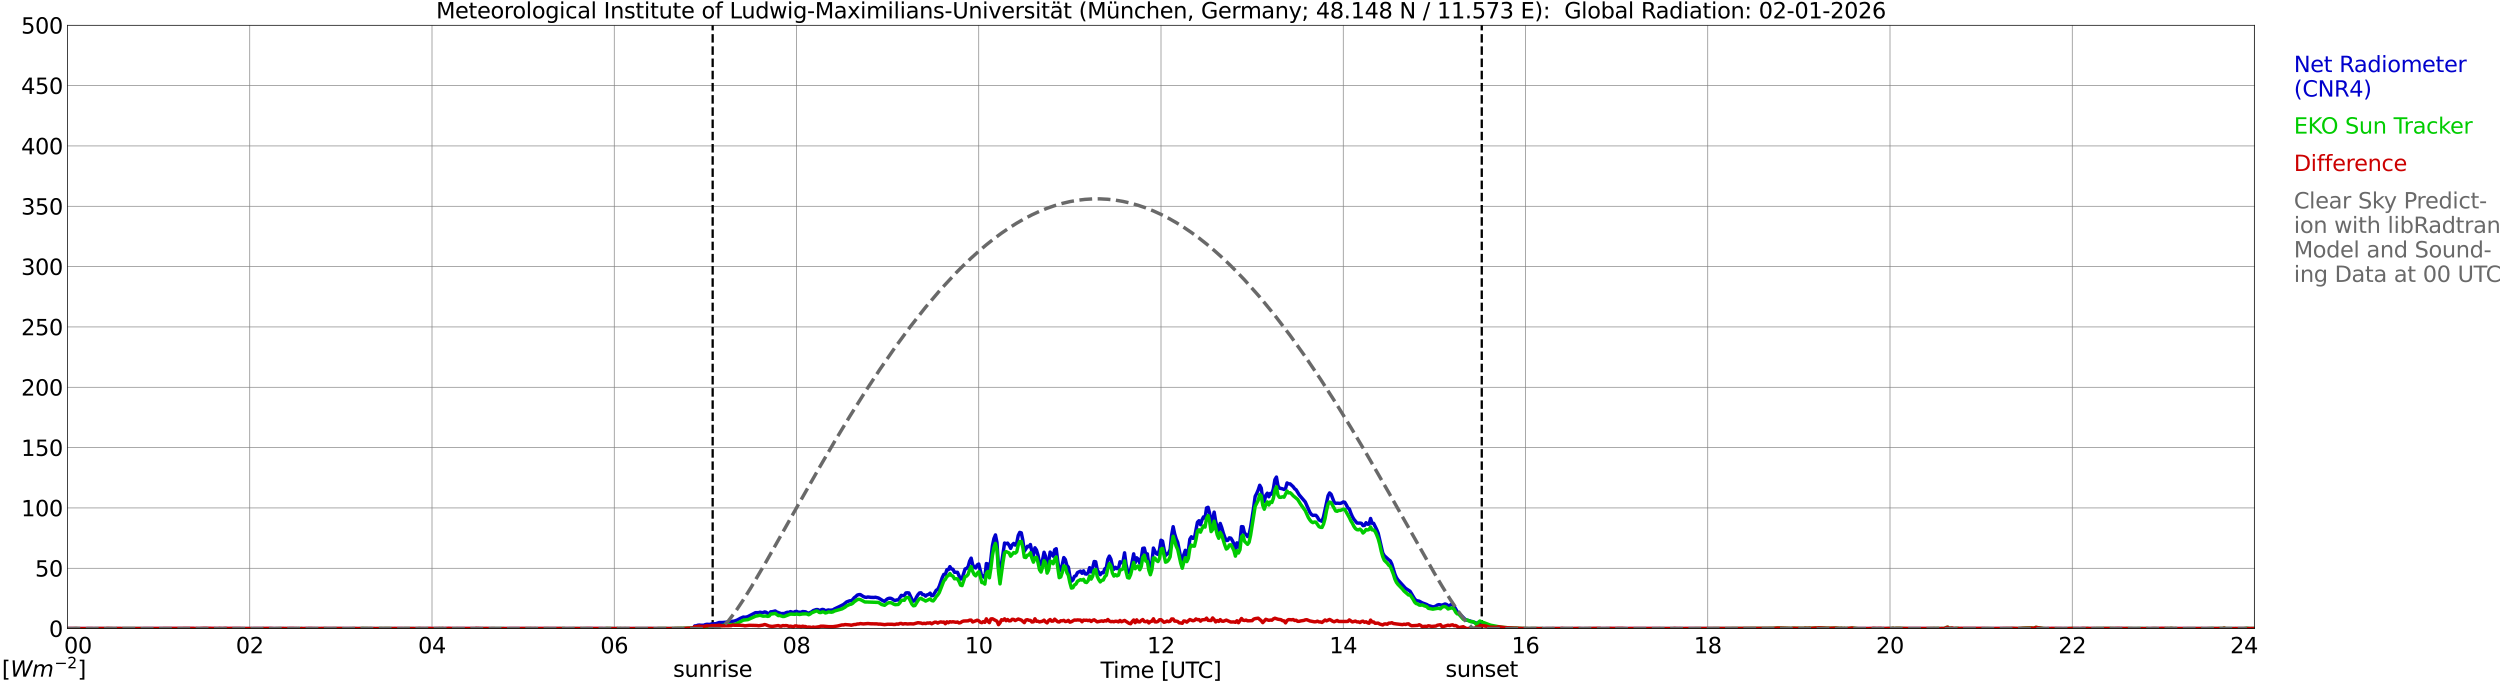 <?xml version="1.0" encoding="utf-8" standalone="no"?>
<!DOCTYPE svg PUBLIC "-//W3C//DTD SVG 1.1//EN"
  "http://www.w3.org/Graphics/SVG/1.1/DTD/svg11.dtd">
<svg xmlns:xlink="http://www.w3.org/1999/xlink" width="1085.4pt" height="296.64pt" viewBox="0 0 1085.4 296.64" xmlns="http://www.w3.org/2000/svg" version="1.1">
 <defs>
  <style type="text/css">*{stroke-linejoin: round; stroke-linecap: butt}</style>
 </defs>
 <g id="figure_1">
  <g id="patch_1">
   <path d="M 0 296.64 
L 1085.4 296.64 
L 1085.4 0 
L 0 0 
z
" style="fill: #ffffff"/>
  </g>
  <g id="axes_1">
   <g id="patch_2">
    <path d="M 29.306 272.909 
L 978.814 272.909 
L 978.814 10.976 
L 29.306 10.976 
z
" style="fill: #ffffff"/>
   </g>
   <g id="patch_3">
    <path d="M 978.814 272.909 
L 978.814 272.909 
L 978.814 10.976 
L 978.814 10.976 
z
" clip-path="url(#p32827e2408)" style="fill: #d3d3d3; opacity: 0.25; stroke: #d3d3d3; stroke-linejoin: miter"/>
   </g>
   <g id="matplotlib.axis_1">
    <g id="xtick_1">
     <g id="line2d_1">
      <path d="M 29.306 272.909 
L 29.306 10.976 
" clip-path="url(#p32827e2408)" style="fill: none; stroke: #808080; stroke-width: 0.3; stroke-linecap: square"/>
     </g>
     <g id="line2d_2"/>
     <g id="text_1">
      <!--    00 -->
      <g transform="translate(18.733 283.627) scale(0.095 -0.095)">
       <defs>
        <path id="DejaVuSans-20" transform="scale(0.016)"/>
        <path id="DejaVuSans-30" d="M 2034 4250 
Q 1547 4250 1301 3770 
Q 1056 3291 1056 2328 
Q 1056 1369 1301 889 
Q 1547 409 2034 409 
Q 2525 409 2770 889 
Q 3016 1369 3016 2328 
Q 3016 3291 2770 3770 
Q 2525 4250 2034 4250 
z
M 2034 4750 
Q 2819 4750 3233 4129 
Q 3647 3509 3647 2328 
Q 3647 1150 3233 529 
Q 2819 -91 2034 -91 
Q 1250 -91 836 529 
Q 422 1150 422 2328 
Q 422 3509 836 4129 
Q 1250 4750 2034 4750 
z
" transform="scale(0.016)"/>
       </defs>
       <use xlink:href="#DejaVuSans-20"/>
       <use xlink:href="#DejaVuSans-20" transform="translate(31.787 0)"/>
       <use xlink:href="#DejaVuSans-20" transform="translate(63.574 0)"/>
       <use xlink:href="#DejaVuSans-30" transform="translate(95.361 0)"/>
       <use xlink:href="#DejaVuSans-30" transform="translate(158.984 0)"/>
      </g>
     </g>
    </g>
    <g id="xtick_2">
     <g id="line2d_3">
      <path d="M 108.431 272.909 
L 108.431 10.976 
" clip-path="url(#p32827e2408)" style="fill: none; stroke: #808080; stroke-width: 0.3; stroke-linecap: square"/>
     </g>
     <g id="line2d_4"/>
     <g id="text_2">
      <!-- 02 -->
      <g transform="translate(102.387 283.627) scale(0.095 -0.095)">
       <defs>
        <path id="DejaVuSans-32" d="M 1228 531 
L 3431 531 
L 3431 0 
L 469 0 
L 469 531 
Q 828 903 1448 1529 
Q 2069 2156 2228 2338 
Q 2531 2678 2651 2914 
Q 2772 3150 2772 3378 
Q 2772 3750 2511 3984 
Q 2250 4219 1831 4219 
Q 1534 4219 1204 4116 
Q 875 4013 500 3803 
L 500 4441 
Q 881 4594 1212 4672 
Q 1544 4750 1819 4750 
Q 2544 4750 2975 4387 
Q 3406 4025 3406 3419 
Q 3406 3131 3298 2873 
Q 3191 2616 2906 2266 
Q 2828 2175 2409 1742 
Q 1991 1309 1228 531 
z
" transform="scale(0.016)"/>
       </defs>
       <use xlink:href="#DejaVuSans-30"/>
       <use xlink:href="#DejaVuSans-32" transform="translate(63.623 0)"/>
      </g>
     </g>
    </g>
    <g id="xtick_3">
     <g id="line2d_5">
      <path d="M 187.557 272.909 
L 187.557 10.976 
" clip-path="url(#p32827e2408)" style="fill: none; stroke: #808080; stroke-width: 0.3; stroke-linecap: square"/>
     </g>
     <g id="line2d_6"/>
     <g id="text_3">
      <!-- 04 -->
      <g transform="translate(181.513 283.627) scale(0.095 -0.095)">
       <defs>
        <path id="DejaVuSans-34" d="M 2419 4116 
L 825 1625 
L 2419 1625 
L 2419 4116 
z
M 2253 4666 
L 3047 4666 
L 3047 1625 
L 3713 1625 
L 3713 1100 
L 3047 1100 
L 3047 0 
L 2419 0 
L 2419 1100 
L 313 1100 
L 313 1709 
L 2253 4666 
z
" transform="scale(0.016)"/>
       </defs>
       <use xlink:href="#DejaVuSans-30"/>
       <use xlink:href="#DejaVuSans-34" transform="translate(63.623 0)"/>
      </g>
     </g>
    </g>
    <g id="xtick_4">
     <g id="line2d_7">
      <path d="M 266.683 272.909 
L 266.683 10.976 
" clip-path="url(#p32827e2408)" style="fill: none; stroke: #808080; stroke-width: 0.3; stroke-linecap: square"/>
     </g>
     <g id="line2d_8"/>
     <g id="text_4">
      <!-- 06 -->
      <g transform="translate(260.638 283.627) scale(0.095 -0.095)">
       <defs>
        <path id="DejaVuSans-36" d="M 2113 2584 
Q 1688 2584 1439 2293 
Q 1191 2003 1191 1497 
Q 1191 994 1439 701 
Q 1688 409 2113 409 
Q 2538 409 2786 701 
Q 3034 994 3034 1497 
Q 3034 2003 2786 2293 
Q 2538 2584 2113 2584 
z
M 3366 4563 
L 3366 3988 
Q 3128 4100 2886 4159 
Q 2644 4219 2406 4219 
Q 1781 4219 1451 3797 
Q 1122 3375 1075 2522 
Q 1259 2794 1537 2939 
Q 1816 3084 2150 3084 
Q 2853 3084 3261 2657 
Q 3669 2231 3669 1497 
Q 3669 778 3244 343 
Q 2819 -91 2113 -91 
Q 1303 -91 875 529 
Q 447 1150 447 2328 
Q 447 3434 972 4092 
Q 1497 4750 2381 4750 
Q 2619 4750 2861 4703 
Q 3103 4656 3366 4563 
z
" transform="scale(0.016)"/>
       </defs>
       <use xlink:href="#DejaVuSans-30"/>
       <use xlink:href="#DejaVuSans-36" transform="translate(63.623 0)"/>
      </g>
     </g>
    </g>
    <g id="xtick_5">
     <g id="line2d_9">
      <path d="M 345.808 272.909 
L 345.808 10.976 
" clip-path="url(#p32827e2408)" style="fill: none; stroke: #808080; stroke-width: 0.3; stroke-linecap: square"/>
     </g>
     <g id="line2d_10"/>
     <g id="text_5">
      <!-- 08 -->
      <g transform="translate(339.764 283.627) scale(0.095 -0.095)">
       <defs>
        <path id="DejaVuSans-38" d="M 2034 2216 
Q 1584 2216 1326 1975 
Q 1069 1734 1069 1313 
Q 1069 891 1326 650 
Q 1584 409 2034 409 
Q 2484 409 2743 651 
Q 3003 894 3003 1313 
Q 3003 1734 2745 1975 
Q 2488 2216 2034 2216 
z
M 1403 2484 
Q 997 2584 770 2862 
Q 544 3141 544 3541 
Q 544 4100 942 4425 
Q 1341 4750 2034 4750 
Q 2731 4750 3128 4425 
Q 3525 4100 3525 3541 
Q 3525 3141 3298 2862 
Q 3072 2584 2669 2484 
Q 3125 2378 3379 2068 
Q 3634 1759 3634 1313 
Q 3634 634 3220 271 
Q 2806 -91 2034 -91 
Q 1263 -91 848 271 
Q 434 634 434 1313 
Q 434 1759 690 2068 
Q 947 2378 1403 2484 
z
M 1172 3481 
Q 1172 3119 1398 2916 
Q 1625 2713 2034 2713 
Q 2441 2713 2670 2916 
Q 2900 3119 2900 3481 
Q 2900 3844 2670 4047 
Q 2441 4250 2034 4250 
Q 1625 4250 1398 4047 
Q 1172 3844 1172 3481 
z
" transform="scale(0.016)"/>
       </defs>
       <use xlink:href="#DejaVuSans-30"/>
       <use xlink:href="#DejaVuSans-38" transform="translate(63.623 0)"/>
      </g>
     </g>
    </g>
    <g id="xtick_6">
     <g id="line2d_11">
      <path d="M 424.934 272.909 
L 424.934 10.976 
" clip-path="url(#p32827e2408)" style="fill: none; stroke: #808080; stroke-width: 0.3; stroke-linecap: square"/>
     </g>
     <g id="line2d_12"/>
     <g id="text_6">
      <!-- 10 -->
      <g transform="translate(418.89 283.627) scale(0.095 -0.095)">
       <defs>
        <path id="DejaVuSans-31" d="M 794 531 
L 1825 531 
L 1825 4091 
L 703 3866 
L 703 4441 
L 1819 4666 
L 2450 4666 
L 2450 531 
L 3481 531 
L 3481 0 
L 794 0 
L 794 531 
z
" transform="scale(0.016)"/>
       </defs>
       <use xlink:href="#DejaVuSans-31"/>
       <use xlink:href="#DejaVuSans-30" transform="translate(63.623 0)"/>
      </g>
     </g>
    </g>
    <g id="xtick_7">
     <g id="line2d_13">
      <path d="M 504.06 272.909 
L 504.06 10.976 
" clip-path="url(#p32827e2408)" style="fill: none; stroke: #808080; stroke-width: 0.3; stroke-linecap: square"/>
     </g>
     <g id="line2d_14"/>
     <g id="text_7">
      <!-- 12 -->
      <g transform="translate(498.015 283.627) scale(0.095 -0.095)">
       <use xlink:href="#DejaVuSans-31"/>
       <use xlink:href="#DejaVuSans-32" transform="translate(63.623 0)"/>
      </g>
     </g>
    </g>
    <g id="xtick_8">
     <g id="line2d_15">
      <path d="M 583.185 272.909 
L 583.185 10.976 
" clip-path="url(#p32827e2408)" style="fill: none; stroke: #808080; stroke-width: 0.3; stroke-linecap: square"/>
     </g>
     <g id="line2d_16"/>
     <g id="text_8">
      <!-- 14 -->
      <g transform="translate(577.141 283.627) scale(0.095 -0.095)">
       <use xlink:href="#DejaVuSans-31"/>
       <use xlink:href="#DejaVuSans-34" transform="translate(63.623 0)"/>
      </g>
     </g>
    </g>
    <g id="xtick_9">
     <g id="line2d_17">
      <path d="M 662.311 272.909 
L 662.311 10.976 
" clip-path="url(#p32827e2408)" style="fill: none; stroke: #808080; stroke-width: 0.3; stroke-linecap: square"/>
     </g>
     <g id="line2d_18"/>
     <g id="text_9">
      <!-- 16 -->
      <g transform="translate(656.267 283.627) scale(0.095 -0.095)">
       <use xlink:href="#DejaVuSans-31"/>
       <use xlink:href="#DejaVuSans-36" transform="translate(63.623 0)"/>
      </g>
     </g>
    </g>
    <g id="xtick_10">
     <g id="line2d_19">
      <path d="M 741.437 272.909 
L 741.437 10.976 
" clip-path="url(#p32827e2408)" style="fill: none; stroke: #808080; stroke-width: 0.3; stroke-linecap: square"/>
     </g>
     <g id="line2d_20"/>
     <g id="text_10">
      <!-- 18 -->
      <g transform="translate(735.392 283.627) scale(0.095 -0.095)">
       <use xlink:href="#DejaVuSans-31"/>
       <use xlink:href="#DejaVuSans-38" transform="translate(63.623 0)"/>
      </g>
     </g>
    </g>
    <g id="xtick_11">
     <g id="line2d_21">
      <path d="M 820.562 272.909 
L 820.562 10.976 
" clip-path="url(#p32827e2408)" style="fill: none; stroke: #808080; stroke-width: 0.3; stroke-linecap: square"/>
     </g>
     <g id="line2d_22"/>
     <g id="text_11">
      <!-- 20 -->
      <g transform="translate(814.518 283.627) scale(0.095 -0.095)">
       <use xlink:href="#DejaVuSans-32"/>
       <use xlink:href="#DejaVuSans-30" transform="translate(63.623 0)"/>
      </g>
     </g>
    </g>
    <g id="xtick_12">
     <g id="line2d_23">
      <path d="M 899.688 272.909 
L 899.688 10.976 
" clip-path="url(#p32827e2408)" style="fill: none; stroke: #808080; stroke-width: 0.3; stroke-linecap: square"/>
     </g>
     <g id="line2d_24"/>
     <g id="text_12">
      <!-- 22 -->
      <g transform="translate(893.644 283.627) scale(0.095 -0.095)">
       <use xlink:href="#DejaVuSans-32"/>
       <use xlink:href="#DejaVuSans-32" transform="translate(63.623 0)"/>
      </g>
     </g>
    </g>
    <g id="xtick_13">
     <g id="line2d_25">
      <path d="M 978.814 272.909 
L 978.814 10.976 
" clip-path="url(#p32827e2408)" style="fill: none; stroke: #808080; stroke-width: 0.3; stroke-linecap: square"/>
     </g>
     <g id="line2d_26"/>
     <g id="text_13">
      <!-- 24    -->
      <g transform="translate(968.241 283.627) scale(0.095 -0.095)">
       <use xlink:href="#DejaVuSans-32"/>
       <use xlink:href="#DejaVuSans-34" transform="translate(63.623 0)"/>
       <use xlink:href="#DejaVuSans-20" transform="translate(127.246 0)"/>
       <use xlink:href="#DejaVuSans-20" transform="translate(159.033 0)"/>
       <use xlink:href="#DejaVuSans-20" transform="translate(190.82 0)"/>
      </g>
     </g>
    </g>
    <g id="text_14">
     <!-- Time [UTC] -->
     <g transform="translate(477.806 294.322) scale(0.095 -0.095)">
      <defs>
       <path id="DejaVuSans-54" d="M -19 4666 
L 3928 4666 
L 3928 4134 
L 2272 4134 
L 2272 0 
L 1638 0 
L 1638 4134 
L -19 4134 
L -19 4666 
z
" transform="scale(0.016)"/>
       <path id="DejaVuSans-69" d="M 603 3500 
L 1178 3500 
L 1178 0 
L 603 0 
L 603 3500 
z
M 603 4863 
L 1178 4863 
L 1178 4134 
L 603 4134 
L 603 4863 
z
" transform="scale(0.016)"/>
       <path id="DejaVuSans-6d" d="M 3328 2828 
Q 3544 3216 3844 3400 
Q 4144 3584 4550 3584 
Q 5097 3584 5394 3201 
Q 5691 2819 5691 2113 
L 5691 0 
L 5113 0 
L 5113 2094 
Q 5113 2597 4934 2840 
Q 4756 3084 4391 3084 
Q 3944 3084 3684 2787 
Q 3425 2491 3425 1978 
L 3425 0 
L 2847 0 
L 2847 2094 
Q 2847 2600 2669 2842 
Q 2491 3084 2119 3084 
Q 1678 3084 1418 2786 
Q 1159 2488 1159 1978 
L 1159 0 
L 581 0 
L 581 3500 
L 1159 3500 
L 1159 2956 
Q 1356 3278 1631 3431 
Q 1906 3584 2284 3584 
Q 2666 3584 2933 3390 
Q 3200 3197 3328 2828 
z
" transform="scale(0.016)"/>
       <path id="DejaVuSans-65" d="M 3597 1894 
L 3597 1613 
L 953 1613 
Q 991 1019 1311 708 
Q 1631 397 2203 397 
Q 2534 397 2845 478 
Q 3156 559 3463 722 
L 3463 178 
Q 3153 47 2828 -22 
Q 2503 -91 2169 -91 
Q 1331 -91 842 396 
Q 353 884 353 1716 
Q 353 2575 817 3079 
Q 1281 3584 2069 3584 
Q 2775 3584 3186 3129 
Q 3597 2675 3597 1894 
z
M 3022 2063 
Q 3016 2534 2758 2815 
Q 2500 3097 2075 3097 
Q 1594 3097 1305 2825 
Q 1016 2553 972 2059 
L 3022 2063 
z
" transform="scale(0.016)"/>
       <path id="DejaVuSans-5b" d="M 550 4863 
L 1875 4863 
L 1875 4416 
L 1125 4416 
L 1125 -397 
L 1875 -397 
L 1875 -844 
L 550 -844 
L 550 4863 
z
" transform="scale(0.016)"/>
       <path id="DejaVuSans-55" d="M 556 4666 
L 1191 4666 
L 1191 1831 
Q 1191 1081 1462 751 
Q 1734 422 2344 422 
Q 2950 422 3222 751 
Q 3494 1081 3494 1831 
L 3494 4666 
L 4128 4666 
L 4128 1753 
Q 4128 841 3676 375 
Q 3225 -91 2344 -91 
Q 1459 -91 1007 375 
Q 556 841 556 1753 
L 556 4666 
z
" transform="scale(0.016)"/>
       <path id="DejaVuSans-43" d="M 4122 4306 
L 4122 3641 
Q 3803 3938 3442 4084 
Q 3081 4231 2675 4231 
Q 1875 4231 1450 3742 
Q 1025 3253 1025 2328 
Q 1025 1406 1450 917 
Q 1875 428 2675 428 
Q 3081 428 3442 575 
Q 3803 722 4122 1019 
L 4122 359 
Q 3791 134 3420 21 
Q 3050 -91 2638 -91 
Q 1578 -91 968 557 
Q 359 1206 359 2328 
Q 359 3453 968 4101 
Q 1578 4750 2638 4750 
Q 3056 4750 3426 4639 
Q 3797 4528 4122 4306 
z
" transform="scale(0.016)"/>
       <path id="DejaVuSans-5d" d="M 1947 4863 
L 1947 -844 
L 622 -844 
L 622 -397 
L 1369 -397 
L 1369 4416 
L 622 4416 
L 622 4863 
L 1947 4863 
z
" transform="scale(0.016)"/>
      </defs>
      <use xlink:href="#DejaVuSans-54"/>
      <use xlink:href="#DejaVuSans-69" transform="translate(57.959 0)"/>
      <use xlink:href="#DejaVuSans-6d" transform="translate(85.742 0)"/>
      <use xlink:href="#DejaVuSans-65" transform="translate(183.154 0)"/>
      <use xlink:href="#DejaVuSans-20" transform="translate(244.678 0)"/>
      <use xlink:href="#DejaVuSans-5b" transform="translate(276.465 0)"/>
      <use xlink:href="#DejaVuSans-55" transform="translate(315.479 0)"/>
      <use xlink:href="#DejaVuSans-54" transform="translate(388.672 0)"/>
      <use xlink:href="#DejaVuSans-43" transform="translate(443.881 0)"/>
      <use xlink:href="#DejaVuSans-5d" transform="translate(513.705 0)"/>
     </g>
    </g>
   </g>
   <g id="matplotlib.axis_2">
    <g id="ytick_1">
     <g id="line2d_27">
      <path d="M 29.306 272.909 
L 978.814 272.909 
" clip-path="url(#p32827e2408)" style="fill: none; stroke: #808080; stroke-width: 0.3; stroke-linecap: square"/>
     </g>
     <g id="line2d_28"/>
     <g id="text_15">
      <!-- 0 -->
      <g transform="translate(21.261 276.518) scale(0.095 -0.095)">
       <use xlink:href="#DejaVuSans-30"/>
      </g>
     </g>
    </g>
    <g id="ytick_2">
     <g id="line2d_29">
      <path d="M 29.306 246.715 
L 978.814 246.715 
" clip-path="url(#p32827e2408)" style="fill: none; stroke: #808080; stroke-width: 0.3; stroke-linecap: square"/>
     </g>
     <g id="line2d_30"/>
     <g id="text_16">
      <!-- 50 -->
      <g transform="translate(15.217 250.325) scale(0.095 -0.095)">
       <defs>
        <path id="DejaVuSans-35" d="M 691 4666 
L 3169 4666 
L 3169 4134 
L 1269 4134 
L 1269 2991 
Q 1406 3038 1543 3061 
Q 1681 3084 1819 3084 
Q 2600 3084 3056 2656 
Q 3513 2228 3513 1497 
Q 3513 744 3044 326 
Q 2575 -91 1722 -91 
Q 1428 -91 1123 -41 
Q 819 9 494 109 
L 494 744 
Q 775 591 1075 516 
Q 1375 441 1709 441 
Q 2250 441 2565 725 
Q 2881 1009 2881 1497 
Q 2881 1984 2565 2268 
Q 2250 2553 1709 2553 
Q 1456 2553 1204 2497 
Q 953 2441 691 2322 
L 691 4666 
z
" transform="scale(0.016)"/>
       </defs>
       <use xlink:href="#DejaVuSans-35"/>
       <use xlink:href="#DejaVuSans-30" transform="translate(63.623 0)"/>
      </g>
     </g>
    </g>
    <g id="ytick_3">
     <g id="line2d_31">
      <path d="M 29.306 220.522 
L 978.814 220.522 
" clip-path="url(#p32827e2408)" style="fill: none; stroke: #808080; stroke-width: 0.3; stroke-linecap: square"/>
     </g>
     <g id="line2d_32"/>
     <g id="text_17">
      <!-- 100 -->
      <g transform="translate(9.173 224.131) scale(0.095 -0.095)">
       <use xlink:href="#DejaVuSans-31"/>
       <use xlink:href="#DejaVuSans-30" transform="translate(63.623 0)"/>
       <use xlink:href="#DejaVuSans-30" transform="translate(127.246 0)"/>
      </g>
     </g>
    </g>
    <g id="ytick_4">
     <g id="line2d_33">
      <path d="M 29.306 194.329 
L 978.814 194.329 
" clip-path="url(#p32827e2408)" style="fill: none; stroke: #808080; stroke-width: 0.3; stroke-linecap: square"/>
     </g>
     <g id="line2d_34"/>
     <g id="text_18">
      <!-- 150 -->
      <g transform="translate(9.173 197.938) scale(0.095 -0.095)">
       <use xlink:href="#DejaVuSans-31"/>
       <use xlink:href="#DejaVuSans-35" transform="translate(63.623 0)"/>
       <use xlink:href="#DejaVuSans-30" transform="translate(127.246 0)"/>
      </g>
     </g>
    </g>
    <g id="ytick_5">
     <g id="line2d_35">
      <path d="M 29.306 168.136 
L 978.814 168.136 
" clip-path="url(#p32827e2408)" style="fill: none; stroke: #808080; stroke-width: 0.3; stroke-linecap: square"/>
     </g>
     <g id="line2d_36"/>
     <g id="text_19">
      <!-- 200 -->
      <g transform="translate(9.173 171.745) scale(0.095 -0.095)">
       <use xlink:href="#DejaVuSans-32"/>
       <use xlink:href="#DejaVuSans-30" transform="translate(63.623 0)"/>
       <use xlink:href="#DejaVuSans-30" transform="translate(127.246 0)"/>
      </g>
     </g>
    </g>
    <g id="ytick_6">
     <g id="line2d_37">
      <path d="M 29.306 141.942 
L 978.814 141.942 
" clip-path="url(#p32827e2408)" style="fill: none; stroke: #808080; stroke-width: 0.3; stroke-linecap: square"/>
     </g>
     <g id="line2d_38"/>
     <g id="text_20">
      <!-- 250 -->
      <g transform="translate(9.173 145.551) scale(0.095 -0.095)">
       <use xlink:href="#DejaVuSans-32"/>
       <use xlink:href="#DejaVuSans-35" transform="translate(63.623 0)"/>
       <use xlink:href="#DejaVuSans-30" transform="translate(127.246 0)"/>
      </g>
     </g>
    </g>
    <g id="ytick_7">
     <g id="line2d_39">
      <path d="M 29.306 115.749 
L 978.814 115.749 
" clip-path="url(#p32827e2408)" style="fill: none; stroke: #808080; stroke-width: 0.3; stroke-linecap: square"/>
     </g>
     <g id="line2d_40"/>
     <g id="text_21">
      <!-- 300 -->
      <g transform="translate(9.173 119.358) scale(0.095 -0.095)">
       <defs>
        <path id="DejaVuSans-33" d="M 2597 2516 
Q 3050 2419 3304 2112 
Q 3559 1806 3559 1356 
Q 3559 666 3084 287 
Q 2609 -91 1734 -91 
Q 1441 -91 1130 -33 
Q 819 25 488 141 
L 488 750 
Q 750 597 1062 519 
Q 1375 441 1716 441 
Q 2309 441 2620 675 
Q 2931 909 2931 1356 
Q 2931 1769 2642 2001 
Q 2353 2234 1838 2234 
L 1294 2234 
L 1294 2753 
L 1863 2753 
Q 2328 2753 2575 2939 
Q 2822 3125 2822 3475 
Q 2822 3834 2567 4026 
Q 2313 4219 1838 4219 
Q 1578 4219 1281 4162 
Q 984 4106 628 3988 
L 628 4550 
Q 988 4650 1302 4700 
Q 1616 4750 1894 4750 
Q 2613 4750 3031 4423 
Q 3450 4097 3450 3541 
Q 3450 3153 3228 2886 
Q 3006 2619 2597 2516 
z
" transform="scale(0.016)"/>
       </defs>
       <use xlink:href="#DejaVuSans-33"/>
       <use xlink:href="#DejaVuSans-30" transform="translate(63.623 0)"/>
       <use xlink:href="#DejaVuSans-30" transform="translate(127.246 0)"/>
      </g>
     </g>
    </g>
    <g id="ytick_8">
     <g id="line2d_41">
      <path d="M 29.306 89.556 
L 978.814 89.556 
" clip-path="url(#p32827e2408)" style="fill: none; stroke: #808080; stroke-width: 0.3; stroke-linecap: square"/>
     </g>
     <g id="line2d_42"/>
     <g id="text_22">
      <!-- 350 -->
      <g transform="translate(9.173 93.165) scale(0.095 -0.095)">
       <use xlink:href="#DejaVuSans-33"/>
       <use xlink:href="#DejaVuSans-35" transform="translate(63.623 0)"/>
       <use xlink:href="#DejaVuSans-30" transform="translate(127.246 0)"/>
      </g>
     </g>
    </g>
    <g id="ytick_9">
     <g id="line2d_43">
      <path d="M 29.306 63.362 
L 978.814 63.362 
" clip-path="url(#p32827e2408)" style="fill: none; stroke: #808080; stroke-width: 0.3; stroke-linecap: square"/>
     </g>
     <g id="line2d_44"/>
     <g id="text_23">
      <!-- 400 -->
      <g transform="translate(9.173 66.972) scale(0.095 -0.095)">
       <use xlink:href="#DejaVuSans-34"/>
       <use xlink:href="#DejaVuSans-30" transform="translate(63.623 0)"/>
       <use xlink:href="#DejaVuSans-30" transform="translate(127.246 0)"/>
      </g>
     </g>
    </g>
    <g id="ytick_10">
     <g id="line2d_45">
      <path d="M 29.306 37.169 
L 978.814 37.169 
" clip-path="url(#p32827e2408)" style="fill: none; stroke: #808080; stroke-width: 0.3; stroke-linecap: square"/>
     </g>
     <g id="line2d_46"/>
     <g id="text_24">
      <!-- 450 -->
      <g transform="translate(9.173 40.778) scale(0.095 -0.095)">
       <use xlink:href="#DejaVuSans-34"/>
       <use xlink:href="#DejaVuSans-35" transform="translate(63.623 0)"/>
       <use xlink:href="#DejaVuSans-30" transform="translate(127.246 0)"/>
      </g>
     </g>
    </g>
    <g id="ytick_11">
     <g id="line2d_47">
      <path d="M 29.306 10.976 
L 978.814 10.976 
" clip-path="url(#p32827e2408)" style="fill: none; stroke: #808080; stroke-width: 0.3; stroke-linecap: square"/>
     </g>
     <g id="line2d_48"/>
     <g id="text_25">
      <!-- 500 -->
      <g transform="translate(9.173 14.585) scale(0.095 -0.095)">
       <use xlink:href="#DejaVuSans-35"/>
       <use xlink:href="#DejaVuSans-30" transform="translate(63.623 0)"/>
       <use xlink:href="#DejaVuSans-30" transform="translate(127.246 0)"/>
      </g>
     </g>
    </g>
   </g>
   <g id="line2d_49">
    <path d="M 309.411 272.909 
L 309.411 10.976 
" clip-path="url(#p32827e2408)" style="fill: none; stroke-dasharray: 3.7,1.6; stroke-dashoffset: 0; stroke: #000000"/>
   </g>
   <g id="line2d_50">
    <path d="M 643.321 272.909 
L 643.321 10.976 
" clip-path="url(#p32827e2408)" style="fill: none; stroke-dasharray: 3.7,1.6; stroke-dashoffset: 0; stroke: #000000"/>
   </g>
   <g id="line2d_51">
    <path d="M 29.306 272.909 
L 300.971 272.909 
L 301.63 271.746 
L 302.289 271.704 
L 302.949 271.458 
L 303.608 271.379 
L 304.267 271.458 
L 305.586 271.458 
L 306.246 271.175 
L 306.905 271.054 
L 308.224 271.096 
L 308.883 270.892 
L 310.861 270.771 
L 312.18 270.284 
L 313.499 270.284 
L 316.796 270.001 
L 317.455 270.001 
L 318.114 269.718 
L 318.774 269.677 
L 320.093 269.189 
L 321.411 268.461 
L 322.73 267.895 
L 323.39 267.974 
L 324.049 267.895 
L 324.708 267.691 
L 328.005 265.989 
L 329.324 265.989 
L 329.983 265.789 
L 330.643 265.952 
L 331.302 265.989 
L 331.961 265.664 
L 332.621 265.826 
L 333.28 266.313 
L 333.94 266.355 
L 334.599 265.627 
L 335.258 265.585 
L 336.577 265.26 
L 337.236 265.706 
L 339.215 266.434 
L 339.874 266.355 
L 340.533 266.397 
L 341.193 266.03 
L 341.852 265.826 
L 342.512 265.868 
L 343.171 265.543 
L 344.49 265.952 
L 345.149 265.543 
L 345.808 265.423 
L 346.468 265.748 
L 347.787 265.826 
L 348.446 265.507 
L 349.765 265.627 
L 350.424 266.03 
L 351.083 266.235 
L 352.402 265.627 
L 353.062 265.098 
L 354.38 264.653 
L 355.04 264.653 
L 355.699 265.098 
L 357.018 264.574 
L 357.677 264.695 
L 358.337 265.182 
L 359.655 264.815 
L 360.315 264.936 
L 361.634 264.815 
L 362.293 264.37 
L 364.271 263.437 
L 366.249 262.426 
L 367.568 261.331 
L 368.887 260.844 
L 369.546 260.844 
L 370.206 260.32 
L 370.865 259.508 
L 371.524 259.021 
L 372.184 258.372 
L 372.843 258.172 
L 373.502 258.131 
L 374.821 258.979 
L 375.481 259.262 
L 376.14 259.346 
L 376.799 259.184 
L 378.118 259.346 
L 379.437 259.388 
L 380.096 259.304 
L 381.415 259.629 
L 383.393 260.844 
L 384.053 261.09 
L 384.712 260.441 
L 385.371 259.954 
L 386.031 259.749 
L 386.69 259.749 
L 387.349 260.032 
L 388.009 260.519 
L 388.668 260.724 
L 389.328 260.441 
L 389.987 260.519 
L 391.306 258.497 
L 391.965 258.618 
L 392.624 258.534 
L 393.284 257.439 
L 393.943 257.36 
L 394.603 257.439 
L 395.921 260.236 
L 396.581 261.007 
L 397.24 260.682 
L 397.899 259.225 
L 398.559 258.172 
L 399.218 257.439 
L 399.878 257.36 
L 400.537 258.131 
L 401.196 258.209 
L 401.856 258.817 
L 402.515 258.251 
L 403.175 258.089 
L 403.834 257.523 
L 404.493 258.654 
L 405.153 258.497 
L 406.471 256.266 
L 407.131 255.904 
L 407.79 254.563 
L 409.109 250.718 
L 409.768 249.377 
L 410.428 249.419 
L 411.087 247.355 
L 411.746 247.355 
L 412.406 246.014 
L 413.065 247.03 
L 413.725 247.15 
L 414.384 248.449 
L 415.703 248.486 
L 417.022 251.446 
L 417.681 251.2 
L 419 247.03 
L 419.659 246.784 
L 420.318 246.014 
L 420.978 243.625 
L 421.637 242.331 
L 422.297 245.207 
L 422.956 246.302 
L 423.615 246.585 
L 424.275 245.249 
L 424.934 244.882 
L 426.253 250.351 
L 426.912 249.984 
L 427.572 250.88 
L 428.231 244.678 
L 428.89 244.882 
L 429.55 248.287 
L 430.869 236.898 
L 431.528 233.823 
L 432.187 232.241 
L 432.847 235.562 
L 433.506 246.338 
L 434.165 251.001 
L 434.825 244.599 
L 436.144 235.767 
L 436.803 236.05 
L 437.462 235.809 
L 438.122 236.736 
L 438.781 238.077 
L 439.44 236.573 
L 440.1 235.929 
L 440.759 236.657 
L 441.419 235.725 
L 442.078 232.482 
L 442.737 231.146 
L 443.397 231.35 
L 444.056 234.467 
L 444.716 239.329 
L 445.375 238.36 
L 446.034 237.181 
L 446.694 237.344 
L 447.353 236.416 
L 448.012 239.491 
L 448.672 241.115 
L 449.331 237.831 
L 449.991 238.805 
L 450.65 240.99 
L 451.309 244.479 
L 451.969 245.327 
L 452.628 243.101 
L 453.287 239.774 
L 453.947 241.519 
L 454.606 246.338 
L 455.266 244.033 
L 455.925 239.696 
L 457.244 241.477 
L 457.903 238.643 
L 458.563 238.239 
L 459.222 243.546 
L 459.881 247.92 
L 460.541 247.072 
L 461.2 245.123 
L 461.859 242.085 
L 462.519 242.938 
L 463.178 245.448 
L 463.838 246.218 
L 464.497 250.147 
L 465.156 252.337 
L 465.816 251.771 
L 466.475 250.231 
L 467.134 249.948 
L 467.794 248.607 
L 469.113 247.962 
L 469.772 248.895 
L 470.431 247.842 
L 471.091 249.136 
L 471.75 249.256 
L 472.409 248.69 
L 473.069 246.464 
L 473.728 248.324 
L 474.388 246.621 
L 475.047 243.787 
L 475.706 243.908 
L 476.366 247.313 
L 477.025 248.57 
L 477.685 249.502 
L 478.344 248.607 
L 479.003 248.69 
L 479.663 246.946 
L 480.322 246.464 
L 480.981 242.813 
L 481.641 241.44 
L 482.3 242.734 
L 482.96 245.652 
L 483.619 247.15 
L 484.278 246.302 
L 484.938 246.867 
L 485.597 246.784 
L 486.256 243.908 
L 486.916 244.353 
L 487.575 243.745 
L 488.235 240.02 
L 488.894 245.044 
L 489.553 247.962 
L 490.213 248.69 
L 490.872 247.391 
L 492.191 240.466 
L 492.85 244.316 
L 493.51 242.168 
L 494.169 242.776 
L 494.828 244.479 
L 495.488 242.409 
L 496.147 238.077 
L 496.807 237.951 
L 497.466 240.628 
L 498.125 240.466 
L 498.785 245.165 
L 499.444 246.464 
L 500.103 244.154 
L 500.763 237.951 
L 501.422 239.371 
L 502.082 240.424 
L 502.741 240.707 
L 503.4 238.685 
L 504.06 234.551 
L 504.719 234.913 
L 505.379 238.396 
L 506.038 241.152 
L 506.697 240.544 
L 507.357 240.099 
L 508.016 238.559 
L 508.675 232.362 
L 509.335 228.674 
L 509.994 231.796 
L 510.654 233.944 
L 511.313 235.484 
L 512.632 242.085 
L 513.291 244.395 
L 513.95 240.832 
L 514.61 238.926 
L 515.269 241.032 
L 515.929 239.004 
L 516.588 234.106 
L 517.247 233.053 
L 517.907 233.739 
L 518.566 233.577 
L 519.885 226.73 
L 520.544 226.08 
L 521.204 227.825 
L 521.863 225.719 
L 522.522 224.42 
L 523.182 224.949 
L 523.841 220.533 
L 524.501 220.25 
L 525.16 222.88 
L 525.819 227.296 
L 526.479 225.31 
L 527.138 222.356 
L 527.797 226.327 
L 528.457 228.674 
L 529.116 230.58 
L 529.776 227.259 
L 530.435 229.082 
L 531.094 231.392 
L 531.754 233.252 
L 532.413 234.672 
L 533.073 234.588 
L 533.732 233.498 
L 534.391 233.661 
L 535.051 234.714 
L 535.71 236.128 
L 536.369 238.721 
L 537.029 235.683 
L 537.688 237.548 
L 538.348 235.201 
L 539.007 228.637 
L 539.666 228.715 
L 540.326 231.513 
L 540.985 232 
L 541.644 232.969 
L 542.304 232 
L 542.963 228.878 
L 544.282 220.328 
L 544.941 215.509 
L 545.601 214.251 
L 546.26 212.711 
L 546.919 210.684 
L 547.579 211.899 
L 548.238 216.766 
L 548.898 217.777 
L 549.557 215.022 
L 550.216 214.131 
L 550.876 215.671 
L 551.535 214.21 
L 552.195 214.534 
L 552.854 212.146 
L 553.513 208.253 
L 554.173 207.122 
L 554.832 210.888 
L 555.491 211.941 
L 556.81 212.224 
L 557.47 212.507 
L 558.129 212.104 
L 558.788 209.673 
L 559.448 210.076 
L 560.107 210.076 
L 561.426 211.292 
L 562.085 212.187 
L 562.745 212.669 
L 564.063 214.859 
L 566.701 217.94 
L 568.679 222.398 
L 569.338 223.325 
L 569.998 223.775 
L 570.657 223.692 
L 571.317 223.733 
L 571.976 224.504 
L 572.635 225.719 
L 573.954 226.327 
L 574.613 224.383 
L 576.592 215.226 
L 577.251 214.011 
L 577.91 214.618 
L 579.229 218.018 
L 579.889 218.547 
L 580.548 218.463 
L 581.867 218.547 
L 582.526 218.343 
L 583.185 217.94 
L 583.845 218.06 
L 584.504 219.155 
L 585.164 220.491 
L 585.823 220.936 
L 586.482 222.801 
L 587.142 224.299 
L 587.801 225.436 
L 589.12 227.055 
L 589.779 227.133 
L 590.439 227.097 
L 591.098 227.217 
L 591.757 228.192 
L 592.417 228.108 
L 593.076 226.934 
L 593.736 227.584 
L 594.395 227.584 
L 595.054 225.111 
L 595.714 227.175 
L 596.373 227.217 
L 597.692 229.889 
L 598.351 231.513 
L 600.329 240.062 
L 600.989 241.236 
L 602.967 243.059 
L 603.626 243.546 
L 604.286 244.961 
L 605.604 249.256 
L 606.264 250.796 
L 606.923 251.771 
L 610.22 255.417 
L 612.198 256.711 
L 613.517 258.943 
L 614.176 260.032 
L 614.836 260.724 
L 616.154 261.007 
L 617.473 261.735 
L 619.451 262.463 
L 620.111 262.872 
L 622.089 263.479 
L 622.748 263.395 
L 623.408 263.113 
L 624.067 262.667 
L 624.726 262.505 
L 626.045 262.751 
L 627.364 262.222 
L 628.023 262.426 
L 628.683 262.913 
L 629.342 262.95 
L 630.001 262.426 
L 630.661 262.384 
L 631.32 263.233 
L 632.639 265.507 
L 635.936 268.744 
L 636.595 269.189 
L 637.914 269.514 
L 639.892 270.164 
L 640.552 270.326 
L 641.211 270.651 
L 642.53 270.976 
L 643.189 271.259 
L 643.848 271.337 
L 645.167 271.782 
L 648.464 272.312 
L 649.783 272.474 
L 650.442 272.909 
L 978.154 272.909 
L 978.154 272.909 
" clip-path="url(#p32827e2408)" style="fill: none; stroke: #0000cc; stroke-width: 1.5; stroke-linecap: square"/>
   </g>
   <g id="line2d_52">
    <path d="M 28.646 272.938 
L 30.625 273.003 
L 33.262 272.906 
L 35.24 272.968 
L 60.956 272.905 
L 61.615 273.032 
L 64.253 272.966 
L 65.572 272.993 
L 77.441 273.003 
L 80.737 272.985 
L 82.716 273.021 
L 83.375 272.964 
L 84.034 273.024 
L 84.694 272.939 
L 85.353 273.008 
L 86.013 272.941 
L 88.65 273.059 
L 94.584 272.962 
L 95.244 273.019 
L 96.563 272.966 
L 97.881 273.041 
L 99.2 272.976 
L 103.816 273.009 
L 105.794 272.928 
L 113.707 272.985 
L 114.366 272.89 
L 115.685 273.025 
L 117.003 273.024 
L 121.619 272.907 
L 122.938 273.002 
L 123.597 272.906 
L 125.575 272.985 
L 126.894 273.002 
L 130.85 272.883 
L 131.51 272.969 
L 133.488 272.968 
L 134.807 273 
L 137.444 272.928 
L 140.082 272.957 
L 140.741 272.897 
L 142.06 272.965 
L 143.379 272.96 
L 146.016 272.944 
L 148.654 272.934 
L 150.632 272.992 
L 151.951 272.948 
L 156.566 272.945 
L 157.226 272.855 
L 162.501 272.945 
L 165.138 272.886 
L 166.457 272.902 
L 168.435 272.874 
L 171.732 272.955 
L 174.37 272.956 
L 175.688 272.918 
L 181.623 272.927 
L 182.282 272.891 
L 182.941 272.994 
L 185.579 272.896 
L 186.238 273.016 
L 188.216 272.926 
L 190.195 272.977 
L 190.854 272.891 
L 194.81 273.04 
L 196.788 272.942 
L 198.767 272.955 
L 204.701 272.967 
L 206.02 272.947 
L 206.679 273.046 
L 210.635 272.891 
L 211.295 272.99 
L 212.614 272.929 
L 218.548 272.887 
L 219.207 272.979 
L 221.186 272.965 
L 225.142 272.978 
L 226.461 272.95 
L 229.757 272.951 
L 230.417 272.905 
L 231.076 273.005 
L 232.395 272.92 
L 235.033 272.973 
L 237.011 272.938 
L 240.308 272.981 
L 244.923 272.878 
L 245.583 272.974 
L 250.198 272.899 
L 252.176 272.956 
L 254.155 272.896 
L 254.814 273.008 
L 256.792 272.979 
L 262.726 272.952 
L 263.386 272.855 
L 267.342 272.955 
L 268.002 272.87 
L 268.661 272.973 
L 269.32 272.883 
L 269.98 272.961 
L 271.298 272.915 
L 273.936 272.967 
L 276.573 272.926 
L 283.167 272.946 
L 283.827 272.919 
L 284.486 273.037 
L 285.805 272.879 
L 289.102 272.875 
L 290.42 272.935 
L 292.399 272.871 
L 299.652 272.719 
L 312.18 271.787 
L 314.818 271.303 
L 318.774 271.118 
L 319.433 270.932 
L 322.73 269.236 
L 324.708 269.022 
L 326.027 268.436 
L 328.005 267.538 
L 329.983 267.118 
L 331.302 267.518 
L 332.621 267.429 
L 333.28 267.627 
L 333.94 267.458 
L 334.599 266.621 
L 336.577 266.343 
L 337.896 267.268 
L 338.555 267.214 
L 339.874 267.672 
L 340.533 267.625 
L 343.171 266.609 
L 345.149 266.712 
L 345.808 266.571 
L 347.127 266.789 
L 348.446 266.559 
L 349.765 266.511 
L 350.424 266.59 
L 351.083 266.904 
L 351.743 266.579 
L 352.402 266.062 
L 354.38 265.257 
L 355.04 265.394 
L 355.699 265.909 
L 356.359 265.947 
L 357.018 265.665 
L 357.677 265.721 
L 358.337 266.121 
L 358.996 265.966 
L 359.655 265.658 
L 360.974 265.798 
L 361.634 265.651 
L 362.293 265.279 
L 365.59 264.35 
L 366.909 263.603 
L 367.568 263.065 
L 368.887 262.439 
L 369.546 262.307 
L 370.206 261.931 
L 370.865 261.28 
L 372.184 260.366 
L 372.843 260.181 
L 373.502 260.304 
L 375.481 261.349 
L 376.799 261.379 
L 381.415 261.555 
L 382.734 262.434 
L 384.053 262.8 
L 385.371 261.848 
L 386.031 261.668 
L 386.69 261.642 
L 387.349 261.905 
L 388.009 262.295 
L 388.668 262.528 
L 389.987 262.423 
L 390.646 261.751 
L 391.306 260.735 
L 391.965 260.569 
L 392.624 260.63 
L 393.284 259.559 
L 393.943 259.357 
L 394.603 259.534 
L 395.921 262.297 
L 396.581 263.021 
L 397.24 262.895 
L 398.559 260.735 
L 399.218 259.966 
L 399.878 259.752 
L 400.537 260.262 
L 401.196 260.529 
L 401.856 260.968 
L 403.834 260.028 
L 404.493 260.738 
L 405.153 260.902 
L 405.812 260.101 
L 406.471 259.035 
L 407.131 258.284 
L 407.79 257.289 
L 409.768 252.222 
L 410.428 251.525 
L 411.087 250.296 
L 411.746 249.911 
L 412.406 249.001 
L 413.065 249.874 
L 413.725 250.12 
L 414.384 251.289 
L 415.043 251.217 
L 415.703 251.35 
L 416.362 252.467 
L 417.022 254.032 
L 417.681 254.242 
L 419 250.33 
L 419.659 250.135 
L 420.318 249.373 
L 420.978 247.3 
L 421.637 246.012 
L 422.297 248.081 
L 422.956 249.453 
L 423.615 250.001 
L 424.275 248.891 
L 424.934 248.259 
L 425.593 250.216 
L 426.253 252.911 
L 426.912 253.024 
L 427.572 253.592 
L 428.231 248.912 
L 428.89 248.08 
L 429.55 250.861 
L 430.209 246.763 
L 430.869 241.171 
L 431.528 237.754 
L 432.187 235.925 
L 432.847 238.771 
L 433.506 248.045 
L 434.165 253.496 
L 435.484 243.935 
L 436.144 240.001 
L 436.803 239.478 
L 438.122 240.087 
L 438.781 241.48 
L 440.1 239.905 
L 440.759 240.152 
L 441.419 239.583 
L 442.078 236.644 
L 442.737 235.112 
L 443.397 235.064 
L 444.056 237.628 
L 444.716 241.911 
L 445.375 242.067 
L 446.034 241.051 
L 446.694 240.942 
L 447.353 239.97 
L 448.012 242.355 
L 448.672 244.065 
L 449.331 242.089 
L 449.991 241.982 
L 450.65 244.198 
L 451.309 247.37 
L 451.969 248.367 
L 452.628 246.316 
L 453.287 243.438 
L 453.947 244.43 
L 454.606 248.816 
L 455.266 247.496 
L 455.925 243.623 
L 456.584 243.847 
L 457.244 244.75 
L 457.903 242.73 
L 458.563 241.818 
L 459.881 250.796 
L 460.541 250.473 
L 461.2 248.502 
L 461.859 245.656 
L 462.519 246.002 
L 463.178 248.61 
L 463.838 249.79 
L 464.497 252.937 
L 465.156 255.321 
L 465.816 255.15 
L 466.475 253.964 
L 467.134 253.604 
L 467.794 252.365 
L 469.113 251.653 
L 469.772 251.863 
L 470.431 251.521 
L 471.091 252.725 
L 471.75 252.909 
L 472.409 252.143 
L 473.069 250.117 
L 473.728 251.419 
L 474.388 250.201 
L 475.047 247.596 
L 475.706 247.26 
L 476.366 250.235 
L 477.025 251.647 
L 477.685 252.646 
L 478.344 251.96 
L 479.003 251.823 
L 479.663 250.399 
L 480.322 249.762 
L 480.981 246.759 
L 481.641 244.716 
L 482.3 245.732 
L 482.96 248.757 
L 483.619 250.107 
L 484.278 249.502 
L 484.938 250.005 
L 485.597 249.694 
L 486.256 247.441 
L 486.916 247.326 
L 487.575 246.947 
L 488.235 243.557 
L 488.894 248.157 
L 489.553 250.755 
L 490.213 250.966 
L 490.872 249.504 
L 492.191 244.198 
L 492.85 246.899 
L 493.51 245.968 
L 494.169 245.732 
L 494.828 247.373 
L 495.488 245.942 
L 496.147 242 
L 496.807 241.035 
L 497.466 243.617 
L 498.125 243.748 
L 498.785 247.611 
L 499.444 249.525 
L 500.103 247.339 
L 500.763 242.213 
L 501.422 242.3 
L 502.082 243.318 
L 502.741 243.799 
L 503.4 242.522 
L 504.06 238.417 
L 504.719 238.137 
L 506.038 244.077 
L 506.697 243.823 
L 507.357 243.102 
L 508.016 241.758 
L 508.675 236.543 
L 509.335 232.829 
L 510.654 237.181 
L 511.313 238.578 
L 512.632 244.54 
L 513.291 246.693 
L 513.95 244.149 
L 514.61 242.154 
L 515.269 243.827 
L 515.929 242.445 
L 516.588 238.043 
L 517.247 236.652 
L 517.907 237.122 
L 518.566 237.123 
L 519.226 234.325 
L 519.885 230.596 
L 520.544 229.998 
L 521.204 231.047 
L 521.863 229.521 
L 522.522 228.315 
L 523.182 228.846 
L 523.841 225.067 
L 524.501 223.828 
L 525.16 226.458 
L 525.819 230.793 
L 526.479 229.932 
L 527.138 226.284 
L 528.457 232.164 
L 529.116 233.696 
L 529.776 231.154 
L 530.435 232.349 
L 531.754 236.637 
L 532.413 238.361 
L 533.073 237.934 
L 533.732 236.608 
L 534.391 236.51 
L 535.051 237.632 
L 535.71 239.027 
L 536.369 241.447 
L 537.029 239.084 
L 537.688 240.091 
L 538.348 238.67 
L 539.007 233.014 
L 539.666 232.344 
L 540.326 235.022 
L 541.644 236.333 
L 542.304 235.426 
L 542.963 232.365 
L 544.941 219.834 
L 546.26 217.233 
L 546.919 214.656 
L 547.579 215.325 
L 548.238 219.356 
L 548.898 221.074 
L 549.557 219.051 
L 550.216 217.909 
L 550.876 219.248 
L 551.535 217.917 
L 552.195 218.173 
L 552.854 216.352 
L 553.513 212.759 
L 554.173 211.367 
L 554.832 214.952 
L 555.491 215.897 
L 556.151 215.925 
L 556.81 215.657 
L 557.47 215.859 
L 558.788 213.187 
L 559.448 213.992 
L 560.107 213.91 
L 560.766 214.46 
L 561.426 215.215 
L 562.745 216.29 
L 563.404 216.859 
L 564.723 218.966 
L 566.701 221.725 
L 568.02 224.685 
L 568.679 225.72 
L 569.338 226.521 
L 569.998 226.901 
L 570.657 226.628 
L 571.317 226.706 
L 572.635 228.628 
L 573.295 228.934 
L 573.954 228.988 
L 574.613 227.598 
L 575.273 225.193 
L 575.932 221.659 
L 576.592 218.924 
L 577.251 217.975 
L 577.91 218.261 
L 579.889 221.818 
L 580.548 221.99 
L 581.207 221.587 
L 581.867 221.625 
L 583.185 221.089 
L 583.845 221.18 
L 585.823 224.699 
L 586.482 226.108 
L 587.142 227.188 
L 587.801 228.522 
L 588.46 229.459 
L 589.12 229.952 
L 589.779 230.05 
L 590.439 229.72 
L 591.098 230.293 
L 591.757 231.413 
L 592.417 230.842 
L 593.076 229.893 
L 593.736 230.111 
L 594.395 229.898 
L 595.054 228.8 
L 595.714 230.04 
L 596.373 230.106 
L 597.032 230.771 
L 597.692 232.191 
L 598.351 233.896 
L 599.011 236.276 
L 599.67 239.304 
L 600.329 241.65 
L 600.989 243.237 
L 602.307 244.54 
L 602.967 245.439 
L 603.626 245.93 
L 604.945 249.278 
L 605.604 251.425 
L 606.264 252.82 
L 606.923 253.706 
L 608.901 255.751 
L 609.561 256.597 
L 611.539 258.322 
L 612.198 258.266 
L 613.517 260.207 
L 614.176 261.408 
L 614.836 262.058 
L 615.495 262.22 
L 616.154 262.693 
L 616.814 262.771 
L 617.473 262.597 
L 618.133 262.94 
L 619.451 263.39 
L 620.111 264.1 
L 622.089 264.472 
L 624.067 264.124 
L 624.726 264.131 
L 625.386 264.317 
L 626.045 263.652 
L 626.705 263.373 
L 627.364 263.37 
L 628.023 263.709 
L 628.683 264.393 
L 630.001 263.949 
L 630.661 264.019 
L 631.32 264.485 
L 631.98 265.754 
L 632.639 266.498 
L 633.298 266.582 
L 635.276 268.825 
L 635.936 269.173 
L 636.595 269.108 
L 637.255 269.288 
L 638.573 269.936 
L 639.233 269.841 
L 639.892 270.08 
L 640.552 270.612 
L 641.211 271.412 
L 641.87 270.125 
L 642.53 269.622 
L 643.189 270.001 
L 644.508 270.429 
L 647.145 271.433 
L 651.761 272.291 
L 654.399 272.526 
L 657.036 272.687 
L 658.355 272.714 
L 659.674 272.819 
L 663.63 272.903 
L 666.267 272.88 
L 668.246 272.917 
L 669.564 272.87 
L 670.224 273.011 
L 671.542 272.945 
L 672.861 272.935 
L 677.477 272.926 
L 678.136 273.041 
L 679.455 272.919 
L 682.092 272.946 
L 682.752 272.892 
L 683.411 273.018 
L 685.389 272.902 
L 686.708 272.99 
L 688.027 272.925 
L 698.577 272.98 
L 699.236 272.911 
L 700.555 273.02 
L 717.699 272.962 
L 720.337 272.953 
L 726.271 272.933 
L 726.93 273.036 
L 728.249 272.951 
L 729.568 272.99 
L 730.227 272.914 
L 732.205 272.967 
L 769.79 272.83 
L 771.768 272.662 
L 777.703 272.859 
L 778.362 272.761 
L 782.978 272.841 
L 783.637 272.734 
L 784.956 272.784 
L 785.615 272.717 
L 786.275 272.795 
L 788.253 272.657 
L 788.912 272.674 
L 789.572 272.567 
L 792.868 272.755 
L 794.187 272.782 
L 796.825 272.692 
L 798.803 272.852 
L 799.462 272.787 
L 800.122 272.887 
L 800.781 272.825 
L 801.44 272.898 
L 802.1 272.839 
L 802.759 272.94 
L 804.078 272.669 
L 806.715 272.964 
L 810.672 272.989 
L 812.65 272.968 
L 813.309 273.073 
L 814.628 272.997 
L 815.947 273.021 
L 816.606 273.045 
L 817.265 272.946 
L 818.584 272.967 
L 819.903 272.869 
L 820.562 272.958 
L 821.881 272.785 
L 822.541 272.914 
L 823.2 272.814 
L 825.178 272.838 
L 827.816 272.929 
L 830.453 273.069 
L 841.663 272.85 
L 842.322 272.963 
L 842.981 272.869 
L 844.3 272.875 
L 844.959 272.473 
L 845.619 272.315 
L 846.278 272.914 
L 846.938 272.714 
L 847.597 273.201 
L 848.916 272.84 
L 850.235 272.817 
L 850.894 273.038 
L 851.553 272.943 
L 852.872 273.018 
L 855.51 272.965 
L 858.147 272.956 
L 861.444 273.007 
L 862.763 272.894 
L 866.06 273 
L 877.269 272.888 
L 878.588 272.747 
L 879.907 272.663 
L 881.225 272.623 
L 883.204 272.748 
L 883.863 272.375 
L 886.5 272.805 
L 887.819 272.945 
L 888.479 273.001 
L 889.138 272.939 
L 889.797 273.085 
L 891.775 272.933 
L 895.072 272.996 
L 896.391 272.944 
L 899.029 272.908 
L 899.688 272.837 
L 900.347 273.012 
L 901.666 272.983 
L 904.304 273.03 
L 905.622 272.946 
L 906.282 272.847 
L 907.601 273.017 
L 910.238 272.884 
L 916.173 272.886 
L 920.129 272.987 
L 921.448 272.935 
L 922.766 272.936 
L 923.426 272.857 
L 924.745 272.912 
L 929.36 272.889 
L 931.338 272.903 
L 931.998 272.87 
L 933.316 273.011 
L 935.295 272.899 
L 937.932 273.021 
L 939.251 273.004 
L 939.91 272.903 
L 941.888 272.889 
L 942.548 272.823 
L 943.867 272.941 
L 944.526 272.875 
L 945.845 273.008 
L 950.46 272.938 
L 951.779 272.933 
L 955.076 272.951 
L 955.735 272.911 
L 957.054 273.009 
L 960.351 272.849 
L 961.67 272.913 
L 962.989 272.895 
L 964.967 272.891 
L 965.626 272.719 
L 966.285 272.909 
L 972.879 272.932 
L 974.198 272.931 
L 975.517 272.774 
L 976.836 272.9 
L 978.154 272.871 
L 978.154 272.871 
" clip-path="url(#p32827e2408)" style="fill: none; stroke: #00cc00; stroke-width: 1.5; stroke-linecap: square"/>
   </g>
   <g id="line2d_53">
    <path d="M 29.306 272.847 
L 37.218 272.885 
L 38.537 272.839 
L 41.175 272.881 
L 43.812 272.858 
L 45.131 272.862 
L 45.79 272.901 
L 46.45 272.813 
L 49.747 272.887 
L 51.065 272.846 
L 53.703 272.884 
L 55.681 272.889 
L 84.034 272.794 
L 84.694 272.879 
L 85.353 272.81 
L 86.013 272.877 
L 88.65 272.759 
L 94.584 272.855 
L 95.244 272.799 
L 96.563 272.852 
L 97.881 272.776 
L 99.2 272.841 
L 103.816 272.809 
L 105.794 272.89 
L 117.663 272.824 
L 118.982 272.898 
L 120.96 272.878 
L 122.278 272.858 
L 122.938 272.815 
L 123.597 272.906 
L 125.575 272.833 
L 126.894 272.815 
L 130.191 272.905 
L 134.807 272.817 
L 137.444 272.89 
L 140.082 272.86 
L 141.4 272.845 
L 149.972 272.872 
L 151.291 272.889 
L 153.929 272.854 
L 155.247 272.899 
L 161.182 272.862 
L 163.16 272.902 
L 171.732 272.863 
L 174.37 272.862 
L 176.348 272.89 
L 183.601 272.856 
L 185.579 272.896 
L 186.238 272.801 
L 188.216 272.892 
L 190.195 272.841 
L 191.513 272.899 
L 192.173 272.814 
L 192.832 272.88 
L 194.151 272.821 
L 194.81 272.778 
L 196.788 272.876 
L 198.767 272.862 
L 204.701 272.851 
L 206.02 272.871 
L 206.679 272.772 
L 210.635 272.891 
L 211.295 272.828 
L 212.614 272.888 
L 217.889 272.905 
L 223.164 272.84 
L 227.12 272.852 
L 229.098 272.845 
L 233.054 272.87 
L 239.648 272.851 
L 243.604 272.868 
L 244.923 272.878 
L 246.901 272.879 
L 249.539 272.883 
L 250.858 272.875 
L 252.176 272.862 
L 254.155 272.896 
L 254.814 272.809 
L 256.792 272.838 
L 265.364 272.888 
L 273.277 272.866 
L 277.233 272.88 
L 281.849 272.864 
L 289.102 272.875 
L 291.08 272.885 
L 295.696 272.841 
L 296.355 272.887 
L 298.333 272.729 
L 300.971 272.641 
L 301.63 272.053 
L 302.289 272.077 
L 303.608 271.803 
L 304.267 271.976 
L 304.927 271.952 
L 305.586 272.051 
L 306.246 271.781 
L 306.905 271.716 
L 308.224 271.8 
L 308.883 271.611 
L 311.521 271.563 
L 312.18 271.406 
L 313.499 271.706 
L 317.455 271.642 
L 318.114 271.359 
L 318.774 271.467 
L 321.411 271.47 
L 322.73 271.568 
L 323.39 271.708 
L 325.368 271.482 
L 328.665 271.573 
L 329.324 271.688 
L 331.302 271.38 
L 331.961 271.133 
L 332.621 271.306 
L 333.94 271.806 
L 335.258 271.982 
L 337.896 271.593 
L 338.555 271.845 
L 339.215 271.862 
L 339.874 271.593 
L 340.533 271.681 
L 341.193 271.596 
L 341.852 271.675 
L 342.512 271.951 
L 343.171 271.843 
L 344.49 272.121 
L 345.149 271.74 
L 345.808 271.76 
L 346.468 271.955 
L 347.127 271.909 
L 347.787 272.103 
L 348.446 271.857 
L 349.105 272.005 
L 349.765 272.025 
L 350.424 272.349 
L 351.083 272.24 
L 351.743 272.282 
L 352.402 272.473 
L 353.062 272.222 
L 353.721 272.386 
L 355.699 272.098 
L 356.359 271.855 
L 357.677 271.882 
L 359.655 272.066 
L 361.634 272.073 
L 363.612 271.792 
L 365.59 271.31 
L 366.249 271.328 
L 366.909 271.161 
L 368.887 271.314 
L 369.546 271.446 
L 370.865 271.137 
L 371.524 271.128 
L 372.184 270.915 
L 372.843 270.9 
L 373.502 270.735 
L 374.821 270.886 
L 376.799 270.713 
L 378.118 270.824 
L 380.756 270.87 
L 381.415 270.983 
L 382.074 270.95 
L 384.053 271.2 
L 385.371 271.015 
L 387.349 271.036 
L 388.009 271.133 
L 388.668 271.105 
L 389.328 270.904 
L 389.987 271.006 
L 390.646 270.709 
L 391.306 270.671 
L 391.965 270.958 
L 392.624 270.812 
L 393.284 270.788 
L 393.943 270.912 
L 395.262 270.817 
L 396.581 270.895 
L 398.559 270.346 
L 399.878 270.517 
L 400.537 270.777 
L 401.196 270.589 
L 401.856 270.758 
L 402.515 270.485 
L 403.175 270.508 
L 403.834 270.404 
L 404.493 270.825 
L 405.812 270.127 
L 406.471 270.139 
L 407.131 270.529 
L 407.79 270.183 
L 408.45 269.992 
L 409.109 270.144 
L 409.768 270.064 
L 410.428 270.802 
L 411.087 269.967 
L 411.746 270.352 
L 412.406 269.921 
L 413.065 270.065 
L 413.725 269.939 
L 415.043 270.178 
L 415.703 270.045 
L 416.362 270.468 
L 417.022 270.323 
L 417.681 269.866 
L 418.34 269.625 
L 420.318 269.55 
L 420.978 269.233 
L 421.637 269.228 
L 422.297 270.035 
L 424.275 269.267 
L 424.934 269.531 
L 425.593 270.126 
L 426.253 270.349 
L 426.912 269.87 
L 427.572 270.197 
L 428.231 268.674 
L 428.89 269.711 
L 429.55 270.335 
L 430.209 268.718 
L 430.869 268.636 
L 432.847 269.7 
L 433.506 271.202 
L 434.165 270.414 
L 434.825 269.054 
L 435.484 269.278 
L 436.144 268.674 
L 436.803 269.48 
L 437.462 268.984 
L 438.122 269.557 
L 438.781 269.505 
L 439.44 268.868 
L 440.1 268.933 
L 440.759 269.414 
L 442.078 268.747 
L 443.397 269.195 
L 444.716 270.326 
L 445.375 269.202 
L 446.034 269.039 
L 446.694 269.31 
L 447.353 269.356 
L 448.012 270.045 
L 448.672 269.959 
L 449.331 268.651 
L 449.991 269.732 
L 450.65 269.701 
L 451.309 270.018 
L 452.628 269.693 
L 453.287 269.245 
L 453.947 269.997 
L 454.606 270.431 
L 455.266 269.446 
L 455.925 268.982 
L 456.584 269.69 
L 457.244 269.636 
L 457.903 268.822 
L 459.222 269.947 
L 459.881 270.033 
L 460.541 269.508 
L 461.2 269.53 
L 461.859 269.338 
L 462.519 269.846 
L 463.178 269.746 
L 463.838 269.337 
L 464.497 270.118 
L 465.156 269.924 
L 466.475 269.176 
L 467.134 269.253 
L 467.794 269.15 
L 469.113 269.218 
L 469.772 269.941 
L 470.431 269.229 
L 471.091 269.32 
L 471.75 269.256 
L 472.409 269.456 
L 473.069 269.256 
L 473.728 269.814 
L 474.388 269.329 
L 475.047 269.1 
L 476.366 269.987 
L 478.344 269.556 
L 479.003 269.777 
L 479.663 269.456 
L 480.322 269.611 
L 480.981 268.963 
L 481.641 269.633 
L 482.3 269.911 
L 482.96 269.804 
L 483.619 269.952 
L 484.278 269.709 
L 484.938 269.772 
L 485.597 269.999 
L 486.256 269.375 
L 486.916 269.936 
L 488.235 269.373 
L 490.213 270.634 
L 490.872 270.796 
L 491.532 269.877 
L 492.191 269.177 
L 492.85 270.326 
L 493.51 269.109 
L 494.169 269.952 
L 494.828 270.014 
L 495.488 269.377 
L 496.147 268.986 
L 496.807 269.825 
L 497.466 269.92 
L 498.125 269.627 
L 498.785 270.463 
L 499.444 269.848 
L 500.103 269.723 
L 500.763 268.647 
L 501.422 269.979 
L 502.082 270.015 
L 502.741 269.816 
L 503.4 269.071 
L 504.06 269.043 
L 505.379 270.173 
L 506.038 269.984 
L 506.697 269.63 
L 507.357 269.906 
L 508.016 269.71 
L 508.675 268.727 
L 509.335 268.754 
L 509.994 269.67 
L 510.654 269.672 
L 511.313 269.815 
L 511.972 270.428 
L 512.632 270.453 
L 513.291 270.611 
L 513.95 269.593 
L 514.61 269.681 
L 515.269 270.114 
L 516.588 268.972 
L 517.907 269.526 
L 518.566 269.362 
L 519.226 268.719 
L 519.885 269.043 
L 520.544 268.991 
L 521.204 269.687 
L 521.863 269.107 
L 523.182 269.012 
L 523.841 268.374 
L 524.501 269.33 
L 525.819 269.412 
L 526.479 268.287 
L 527.138 268.981 
L 527.797 270.009 
L 528.457 269.418 
L 529.116 269.793 
L 529.776 269.014 
L 530.435 269.642 
L 531.094 269.742 
L 532.413 269.219 
L 533.732 269.8 
L 534.391 270.059 
L 535.71 270.01 
L 536.369 270.183 
L 537.029 269.507 
L 537.688 270.366 
L 539.007 268.531 
L 539.666 269.281 
L 540.326 269.4 
L 540.985 269.21 
L 541.644 269.545 
L 543.623 269.47 
L 544.282 268.806 
L 544.941 268.584 
L 546.26 268.387 
L 547.579 269.484 
L 548.238 270.319 
L 549.557 268.88 
L 550.876 269.332 
L 551.535 269.202 
L 552.195 269.27 
L 552.854 268.702 
L 553.513 268.404 
L 554.832 268.845 
L 556.151 269.045 
L 556.81 269.476 
L 557.47 269.556 
L 558.129 270.428 
L 558.788 269.395 
L 559.448 268.993 
L 560.766 269.096 
L 561.426 268.985 
L 562.085 269.39 
L 562.745 269.288 
L 563.404 269.777 
L 564.063 269.75 
L 564.723 269.572 
L 566.042 269.377 
L 566.701 269.124 
L 567.36 269.049 
L 568.679 269.586 
L 570.657 269.972 
L 571.317 269.936 
L 571.976 269.682 
L 572.635 270 
L 573.295 270.018 
L 573.954 270.247 
L 575.273 269.181 
L 575.932 269.55 
L 577.251 268.944 
L 577.91 269.266 
L 578.57 269.715 
L 579.229 269.953 
L 580.548 269.382 
L 581.207 269.827 
L 585.164 269.804 
L 585.823 269.146 
L 587.142 270.02 
L 588.46 269.656 
L 589.12 270.012 
L 589.779 269.992 
L 590.439 270.286 
L 591.098 269.833 
L 591.757 269.687 
L 592.417 270.175 
L 593.076 269.95 
L 593.736 270.382 
L 594.395 270.595 
L 595.054 269.22 
L 595.714 270.044 
L 596.373 270.02 
L 597.032 270.612 
L 598.351 270.526 
L 599.011 270.938 
L 600.329 271.321 
L 600.989 270.908 
L 601.648 270.88 
L 602.307 271.024 
L 602.967 270.529 
L 603.626 270.525 
L 604.286 270.358 
L 604.945 270.702 
L 606.264 270.885 
L 608.901 271.197 
L 609.561 271.001 
L 610.22 271.137 
L 610.879 270.897 
L 611.539 270.853 
L 612.198 271.353 
L 612.858 271.671 
L 615.495 271.533 
L 616.154 271.222 
L 616.814 271.548 
L 617.473 272.047 
L 618.792 271.908 
L 619.451 271.982 
L 620.111 271.68 
L 620.77 271.772 
L 621.429 271.978 
L 623.408 271.81 
L 624.067 271.452 
L 625.386 271.217 
L 626.045 272.008 
L 626.705 271.999 
L 628.023 271.626 
L 628.683 271.429 
L 629.342 271.632 
L 630.001 271.386 
L 630.661 271.274 
L 631.32 271.657 
L 631.98 271.567 
L 632.639 271.918 
L 633.298 272.478 
L 635.276 272.1 
L 636.595 272.828 
L 637.255 272.886 
L 638.573 272.733 
L 639.892 272.825 
L 640.552 272.623 
L 641.211 272.148 
L 641.87 272.263 
L 642.53 271.555 
L 644.508 271.754 
L 645.167 271.817 
L 646.486 272.262 
L 647.145 272.313 
L 648.464 272.3 
L 649.783 272.414 
L 650.442 272.104 
L 653.08 272.449 
L 654.399 272.526 
L 657.036 272.687 
L 658.355 272.714 
L 659.674 272.819 
L 663.63 272.903 
L 666.267 272.88 
L 668.905 272.907 
L 670.883 272.895 
L 674.18 272.862 
L 676.817 272.889 
L 677.477 272.892 
L 678.136 272.776 
L 679.455 272.898 
L 684.071 272.861 
L 686.049 272.863 
L 687.368 272.904 
L 694.621 272.784 
L 695.28 272.901 
L 699.896 272.816 
L 704.511 272.802 
L 706.49 272.905 
L 707.808 272.847 
L 717.699 272.855 
L 720.337 272.864 
L 726.271 272.885 
L 726.93 272.782 
L 728.249 272.866 
L 729.568 272.827 
L 730.227 272.903 
L 732.205 272.851 
L 769.79 272.83 
L 771.768 272.662 
L 777.703 272.859 
L 778.362 272.761 
L 782.978 272.841 
L 783.637 272.734 
L 784.956 272.784 
L 785.615 272.717 
L 786.275 272.795 
L 788.253 272.657 
L 788.912 272.674 
L 789.572 272.567 
L 792.868 272.755 
L 794.187 272.782 
L 796.825 272.692 
L 798.803 272.852 
L 799.462 272.787 
L 800.122 272.887 
L 800.781 272.825 
L 801.44 272.898 
L 804.078 272.669 
L 805.397 272.867 
L 811.331 272.871 
L 812.65 272.85 
L 813.309 272.745 
L 814.628 272.821 
L 815.947 272.797 
L 816.606 272.772 
L 817.265 272.872 
L 818.584 272.851 
L 820.562 272.859 
L 821.222 272.89 
L 821.881 272.785 
L 822.541 272.903 
L 823.2 272.814 
L 825.178 272.838 
L 844.3 272.875 
L 844.959 272.473 
L 845.619 272.315 
L 846.278 272.904 
L 847.597 272.617 
L 848.256 272.844 
L 861.444 272.811 
L 862.763 272.894 
L 873.972 272.8 
L 875.95 272.879 
L 877.929 272.776 
L 881.885 272.678 
L 883.204 272.748 
L 883.863 272.375 
L 886.5 272.805 
L 887.16 272.901 
L 891.116 272.825 
L 892.435 272.865 
L 893.754 272.857 
L 896.391 272.874 
L 902.326 272.848 
L 902.985 272.901 
L 904.304 272.788 
L 906.282 272.847 
L 910.898 272.874 
L 918.151 272.848 
L 919.469 272.787 
L 922.107 272.854 
L 925.404 272.895 
L 931.338 272.903 
L 933.976 272.866 
L 937.273 272.851 
L 938.592 272.785 
L 941.888 272.889 
L 942.548 272.823 
L 943.867 272.876 
L 964.967 272.891 
L 965.626 272.719 
L 966.285 272.909 
L 978.154 272.871 
L 978.154 272.871 
" clip-path="url(#p32827e2408)" style="fill: none; stroke: #cc0000; stroke-width: 1.5; stroke-linecap: square"/>
   </g>
   <g id="line2d_54">
    <path d="M 29.306 272.909 
L 312.839 272.909 
L 316.136 269.7 
L 319.433 265.346 
L 322.73 260.41 
L 326.027 255.111 
L 332.621 243.879 
L 345.808 220.489 
L 355.699 203.077 
L 362.293 191.784 
L 368.887 180.843 
L 375.481 170.32 
L 382.074 160.27 
L 388.668 150.738 
L 395.262 141.763 
L 401.856 133.378 
L 408.45 125.614 
L 415.043 118.495 
L 418.34 115.184 
L 421.637 112.044 
L 424.934 109.075 
L 428.231 106.281 
L 431.528 103.663 
L 434.825 101.224 
L 438.122 98.964 
L 441.419 96.887 
L 444.716 94.992 
L 448.012 93.282 
L 451.309 91.757 
L 454.606 90.42 
L 457.903 89.27 
L 461.2 88.308 
L 464.497 87.536 
L 467.794 86.953 
L 471.091 86.56 
L 474.388 86.358 
L 477.685 86.346 
L 480.981 86.524 
L 484.278 86.893 
L 487.575 87.452 
L 490.872 88.2 
L 494.169 89.138 
L 497.466 90.264 
L 500.763 91.578 
L 504.06 93.079 
L 507.357 94.766 
L 510.654 96.638 
L 513.95 98.692 
L 517.247 100.929 
L 520.544 103.346 
L 523.841 105.941 
L 527.138 108.713 
L 530.435 111.659 
L 533.732 114.778 
L 537.029 118.067 
L 540.326 121.524 
L 546.919 128.927 
L 553.513 136.966 
L 560.107 145.612 
L 566.701 154.835 
L 573.295 164.598 
L 579.889 174.86 
L 586.482 185.572 
L 593.076 196.675 
L 602.967 213.899 
L 622.748 248.855 
L 626.045 254.416 
L 629.342 259.751 
L 632.639 264.742 
L 635.936 269.189 
L 639.233 272.689 
L 642.53 272.909 
L 975.517 272.909 
L 975.517 272.909 
" clip-path="url(#p32827e2408)" style="fill: none; stroke-dasharray: 5.55,2.4; stroke-dashoffset: 0; stroke: #696969; stroke-width: 1.5"/>
   </g>
   <g id="patch_4">
    <path d="M 29.306 272.909 
L 29.306 10.976 
" style="fill: none; stroke: #000000; stroke-width: 0.3; stroke-linejoin: miter; stroke-linecap: square"/>
   </g>
   <g id="patch_5">
    <path d="M 978.814 272.909 
L 978.814 10.976 
" style="fill: none; stroke: #000000; stroke-width: 0.3; stroke-linejoin: miter; stroke-linecap: square"/>
   </g>
   <g id="patch_6">
    <path d="M 29.306 272.909 
L 978.814 272.909 
" style="fill: none; stroke: #000000; stroke-width: 0.3; stroke-linejoin: miter; stroke-linecap: square"/>
   </g>
   <g id="patch_7">
    <path d="M 29.306 10.976 
L 978.814 10.976 
" style="fill: none; stroke: #000000; stroke-width: 0.3; stroke-linejoin: miter; stroke-linecap: square"/>
   </g>
   <g id="text_26">
    <!-- sunrise -->
    <g transform="translate(292.246 293.863) scale(0.095 -0.095)">
     <defs>
      <path id="DejaVuSans-73" d="M 2834 3397 
L 2834 2853 
Q 2591 2978 2328 3040 
Q 2066 3103 1784 3103 
Q 1356 3103 1142 2972 
Q 928 2841 928 2578 
Q 928 2378 1081 2264 
Q 1234 2150 1697 2047 
L 1894 2003 
Q 2506 1872 2764 1633 
Q 3022 1394 3022 966 
Q 3022 478 2636 193 
Q 2250 -91 1575 -91 
Q 1294 -91 989 -36 
Q 684 19 347 128 
L 347 722 
Q 666 556 975 473 
Q 1284 391 1588 391 
Q 1994 391 2212 530 
Q 2431 669 2431 922 
Q 2431 1156 2273 1281 
Q 2116 1406 1581 1522 
L 1381 1569 
Q 847 1681 609 1914 
Q 372 2147 372 2553 
Q 372 3047 722 3315 
Q 1072 3584 1716 3584 
Q 2034 3584 2315 3537 
Q 2597 3491 2834 3397 
z
" transform="scale(0.016)"/>
      <path id="DejaVuSans-75" d="M 544 1381 
L 544 3500 
L 1119 3500 
L 1119 1403 
Q 1119 906 1312 657 
Q 1506 409 1894 409 
Q 2359 409 2629 706 
Q 2900 1003 2900 1516 
L 2900 3500 
L 3475 3500 
L 3475 0 
L 2900 0 
L 2900 538 
Q 2691 219 2414 64 
Q 2138 -91 1772 -91 
Q 1169 -91 856 284 
Q 544 659 544 1381 
z
M 1991 3584 
L 1991 3584 
z
" transform="scale(0.016)"/>
      <path id="DejaVuSans-6e" d="M 3513 2113 
L 3513 0 
L 2938 0 
L 2938 2094 
Q 2938 2591 2744 2837 
Q 2550 3084 2163 3084 
Q 1697 3084 1428 2787 
Q 1159 2491 1159 1978 
L 1159 0 
L 581 0 
L 581 3500 
L 1159 3500 
L 1159 2956 
Q 1366 3272 1645 3428 
Q 1925 3584 2291 3584 
Q 2894 3584 3203 3211 
Q 3513 2838 3513 2113 
z
" transform="scale(0.016)"/>
      <path id="DejaVuSans-72" d="M 2631 2963 
Q 2534 3019 2420 3045 
Q 2306 3072 2169 3072 
Q 1681 3072 1420 2755 
Q 1159 2438 1159 1844 
L 1159 0 
L 581 0 
L 581 3500 
L 1159 3500 
L 1159 2956 
Q 1341 3275 1631 3429 
Q 1922 3584 2338 3584 
Q 2397 3584 2469 3576 
Q 2541 3569 2628 3553 
L 2631 2963 
z
" transform="scale(0.016)"/>
     </defs>
     <use xlink:href="#DejaVuSans-73"/>
     <use xlink:href="#DejaVuSans-75" transform="translate(52.1 0)"/>
     <use xlink:href="#DejaVuSans-6e" transform="translate(115.479 0)"/>
     <use xlink:href="#DejaVuSans-72" transform="translate(178.857 0)"/>
     <use xlink:href="#DejaVuSans-69" transform="translate(219.971 0)"/>
     <use xlink:href="#DejaVuSans-73" transform="translate(247.754 0)"/>
     <use xlink:href="#DejaVuSans-65" transform="translate(299.854 0)"/>
    </g>
   </g>
   <g id="text_27">
    <!-- sunset -->
    <g transform="translate(627.567 293.863) scale(0.095 -0.095)">
     <defs>
      <path id="DejaVuSans-74" d="M 1172 4494 
L 1172 3500 
L 2356 3500 
L 2356 3053 
L 1172 3053 
L 1172 1153 
Q 1172 725 1289 603 
Q 1406 481 1766 481 
L 2356 481 
L 2356 0 
L 1766 0 
Q 1100 0 847 248 
Q 594 497 594 1153 
L 594 3053 
L 172 3053 
L 172 3500 
L 594 3500 
L 594 4494 
L 1172 4494 
z
" transform="scale(0.016)"/>
     </defs>
     <use xlink:href="#DejaVuSans-73"/>
     <use xlink:href="#DejaVuSans-75" transform="translate(52.1 0)"/>
     <use xlink:href="#DejaVuSans-6e" transform="translate(115.479 0)"/>
     <use xlink:href="#DejaVuSans-73" transform="translate(178.857 0)"/>
     <use xlink:href="#DejaVuSans-65" transform="translate(230.957 0)"/>
     <use xlink:href="#DejaVuSans-74" transform="translate(292.48 0)"/>
    </g>
   </g>
   <g id="text_28">
    <!-- [$Wm^{-2}$] -->
    <g transform="translate(0.821 293.863) scale(0.095 -0.095)">
     <defs>
      <path id="DejaVuSans-Oblique-57" d="M 616 4666 
L 1228 4666 
L 1453 697 
L 3213 4666 
L 3916 4666 
L 4147 697 
L 5888 4666 
L 6528 4666 
L 4453 0 
L 3659 0 
L 3444 3891 
L 1697 0 
L 903 0 
L 616 4666 
z
" transform="scale(0.016)"/>
      <path id="DejaVuSans-Oblique-6d" d="M 5747 2113 
L 5338 0 
L 4763 0 
L 5166 2094 
Q 5191 2228 5203 2325 
Q 5216 2422 5216 2491 
Q 5216 2772 5059 2928 
Q 4903 3084 4622 3084 
Q 4203 3084 3875 2770 
Q 3547 2456 3450 1953 
L 3066 0 
L 2491 0 
L 2900 2094 
Q 2925 2209 2937 2307 
Q 2950 2406 2950 2484 
Q 2950 2769 2794 2926 
Q 2638 3084 2363 3084 
Q 1938 3084 1609 2770 
Q 1281 2456 1184 1953 
L 800 0 
L 225 0 
L 909 3500 
L 1484 3500 
L 1375 2956 
Q 1609 3263 1923 3423 
Q 2238 3584 2597 3584 
Q 2978 3584 3223 3384 
Q 3469 3184 3519 2828 
Q 3781 3197 4126 3390 
Q 4472 3584 4856 3584 
Q 5306 3584 5551 3325 
Q 5797 3066 5797 2591 
Q 5797 2488 5784 2364 
Q 5772 2241 5747 2113 
z
" transform="scale(0.016)"/>
      <path id="DejaVuSans-2212" d="M 678 2272 
L 4684 2272 
L 4684 1741 
L 678 1741 
L 678 2272 
z
" transform="scale(0.016)"/>
     </defs>
     <use xlink:href="#DejaVuSans-5b" transform="translate(0 0.766)"/>
     <use xlink:href="#DejaVuSans-Oblique-57" transform="translate(39.014 0.766)"/>
     <use xlink:href="#DejaVuSans-Oblique-6d" transform="translate(137.891 0.766)"/>
     <use xlink:href="#DejaVuSans-2212" transform="translate(239.953 39.047) scale(0.7)"/>
     <use xlink:href="#DejaVuSans-32" transform="translate(298.605 39.047) scale(0.7)"/>
     <use xlink:href="#DejaVuSans-5d" transform="translate(345.875 0.766)"/>
    </g>
   </g>
   <g id="text_29">
    <!-- Net Radiometer  -->
    <g style="fill: #0000cc" transform="translate(995.905 31.291) scale(0.095 -0.095)">
     <defs>
      <path id="DejaVuSans-4e" d="M 628 4666 
L 1478 4666 
L 3547 763 
L 3547 4666 
L 4159 4666 
L 4159 0 
L 3309 0 
L 1241 3903 
L 1241 0 
L 628 0 
L 628 4666 
z
" transform="scale(0.016)"/>
      <path id="DejaVuSans-52" d="M 2841 2188 
Q 3044 2119 3236 1894 
Q 3428 1669 3622 1275 
L 4263 0 
L 3584 0 
L 2988 1197 
Q 2756 1666 2539 1819 
Q 2322 1972 1947 1972 
L 1259 1972 
L 1259 0 
L 628 0 
L 628 4666 
L 2053 4666 
Q 2853 4666 3247 4331 
Q 3641 3997 3641 3322 
Q 3641 2881 3436 2590 
Q 3231 2300 2841 2188 
z
M 1259 4147 
L 1259 2491 
L 2053 2491 
Q 2509 2491 2742 2702 
Q 2975 2913 2975 3322 
Q 2975 3731 2742 3939 
Q 2509 4147 2053 4147 
L 1259 4147 
z
" transform="scale(0.016)"/>
      <path id="DejaVuSans-61" d="M 2194 1759 
Q 1497 1759 1228 1600 
Q 959 1441 959 1056 
Q 959 750 1161 570 
Q 1363 391 1709 391 
Q 2188 391 2477 730 
Q 2766 1069 2766 1631 
L 2766 1759 
L 2194 1759 
z
M 3341 1997 
L 3341 0 
L 2766 0 
L 2766 531 
Q 2569 213 2275 61 
Q 1981 -91 1556 -91 
Q 1019 -91 701 211 
Q 384 513 384 1019 
Q 384 1609 779 1909 
Q 1175 2209 1959 2209 
L 2766 2209 
L 2766 2266 
Q 2766 2663 2505 2880 
Q 2244 3097 1772 3097 
Q 1472 3097 1187 3025 
Q 903 2953 641 2809 
L 641 3341 
Q 956 3463 1253 3523 
Q 1550 3584 1831 3584 
Q 2591 3584 2966 3190 
Q 3341 2797 3341 1997 
z
" transform="scale(0.016)"/>
      <path id="DejaVuSans-64" d="M 2906 2969 
L 2906 4863 
L 3481 4863 
L 3481 0 
L 2906 0 
L 2906 525 
Q 2725 213 2448 61 
Q 2172 -91 1784 -91 
Q 1150 -91 751 415 
Q 353 922 353 1747 
Q 353 2572 751 3078 
Q 1150 3584 1784 3584 
Q 2172 3584 2448 3432 
Q 2725 3281 2906 2969 
z
M 947 1747 
Q 947 1113 1208 752 
Q 1469 391 1925 391 
Q 2381 391 2643 752 
Q 2906 1113 2906 1747 
Q 2906 2381 2643 2742 
Q 2381 3103 1925 3103 
Q 1469 3103 1208 2742 
Q 947 2381 947 1747 
z
" transform="scale(0.016)"/>
      <path id="DejaVuSans-6f" d="M 1959 3097 
Q 1497 3097 1228 2736 
Q 959 2375 959 1747 
Q 959 1119 1226 758 
Q 1494 397 1959 397 
Q 2419 397 2687 759 
Q 2956 1122 2956 1747 
Q 2956 2369 2687 2733 
Q 2419 3097 1959 3097 
z
M 1959 3584 
Q 2709 3584 3137 3096 
Q 3566 2609 3566 1747 
Q 3566 888 3137 398 
Q 2709 -91 1959 -91 
Q 1206 -91 779 398 
Q 353 888 353 1747 
Q 353 2609 779 3096 
Q 1206 3584 1959 3584 
z
" transform="scale(0.016)"/>
     </defs>
     <use xlink:href="#DejaVuSans-4e"/>
     <use xlink:href="#DejaVuSans-65" transform="translate(74.805 0)"/>
     <use xlink:href="#DejaVuSans-74" transform="translate(136.328 0)"/>
     <use xlink:href="#DejaVuSans-20" transform="translate(175.537 0)"/>
     <use xlink:href="#DejaVuSans-52" transform="translate(207.324 0)"/>
     <use xlink:href="#DejaVuSans-61" transform="translate(274.557 0)"/>
     <use xlink:href="#DejaVuSans-64" transform="translate(335.836 0)"/>
     <use xlink:href="#DejaVuSans-69" transform="translate(399.312 0)"/>
     <use xlink:href="#DejaVuSans-6f" transform="translate(427.096 0)"/>
     <use xlink:href="#DejaVuSans-6d" transform="translate(488.277 0)"/>
     <use xlink:href="#DejaVuSans-65" transform="translate(585.689 0)"/>
     <use xlink:href="#DejaVuSans-74" transform="translate(647.213 0)"/>
     <use xlink:href="#DejaVuSans-65" transform="translate(686.422 0)"/>
     <use xlink:href="#DejaVuSans-72" transform="translate(747.945 0)"/>
     <use xlink:href="#DejaVuSans-20" transform="translate(789.059 0)"/>
    </g>
    <!-- (CNR4) -->
    <g style="fill: #0000cc" transform="translate(995.905 41.929) scale(0.095 -0.095)">
     <defs>
      <path id="DejaVuSans-28" d="M 1984 4856 
Q 1566 4138 1362 3434 
Q 1159 2731 1159 2009 
Q 1159 1288 1364 580 
Q 1569 -128 1984 -844 
L 1484 -844 
Q 1016 -109 783 600 
Q 550 1309 550 2009 
Q 550 2706 781 3412 
Q 1013 4119 1484 4856 
L 1984 4856 
z
" transform="scale(0.016)"/>
      <path id="DejaVuSans-29" d="M 513 4856 
L 1013 4856 
Q 1481 4119 1714 3412 
Q 1947 2706 1947 2009 
Q 1947 1309 1714 600 
Q 1481 -109 1013 -844 
L 513 -844 
Q 928 -128 1133 580 
Q 1338 1288 1338 2009 
Q 1338 2731 1133 3434 
Q 928 4138 513 4856 
z
" transform="scale(0.016)"/>
     </defs>
     <use xlink:href="#DejaVuSans-28"/>
     <use xlink:href="#DejaVuSans-43" transform="translate(39.014 0)"/>
     <use xlink:href="#DejaVuSans-4e" transform="translate(108.838 0)"/>
     <use xlink:href="#DejaVuSans-52" transform="translate(183.643 0)"/>
     <use xlink:href="#DejaVuSans-34" transform="translate(253.125 0)"/>
     <use xlink:href="#DejaVuSans-29" transform="translate(316.748 0)"/>
    </g>
   </g>
   <g id="text_30">
    <!-- EKO Sun Tracker -->
    <g style="fill: #00cc00" transform="translate(995.905 58.008) scale(0.095 -0.095)">
     <defs>
      <path id="DejaVuSans-45" d="M 628 4666 
L 3578 4666 
L 3578 4134 
L 1259 4134 
L 1259 2753 
L 3481 2753 
L 3481 2222 
L 1259 2222 
L 1259 531 
L 3634 531 
L 3634 0 
L 628 0 
L 628 4666 
z
" transform="scale(0.016)"/>
      <path id="DejaVuSans-4b" d="M 628 4666 
L 1259 4666 
L 1259 2694 
L 3353 4666 
L 4166 4666 
L 1850 2491 
L 4331 0 
L 3500 0 
L 1259 2247 
L 1259 0 
L 628 0 
L 628 4666 
z
" transform="scale(0.016)"/>
      <path id="DejaVuSans-4f" d="M 2522 4238 
Q 1834 4238 1429 3725 
Q 1025 3213 1025 2328 
Q 1025 1447 1429 934 
Q 1834 422 2522 422 
Q 3209 422 3611 934 
Q 4013 1447 4013 2328 
Q 4013 3213 3611 3725 
Q 3209 4238 2522 4238 
z
M 2522 4750 
Q 3503 4750 4090 4092 
Q 4678 3434 4678 2328 
Q 4678 1225 4090 567 
Q 3503 -91 2522 -91 
Q 1538 -91 948 565 
Q 359 1222 359 2328 
Q 359 3434 948 4092 
Q 1538 4750 2522 4750 
z
" transform="scale(0.016)"/>
      <path id="DejaVuSans-53" d="M 3425 4513 
L 3425 3897 
Q 3066 4069 2747 4153 
Q 2428 4238 2131 4238 
Q 1616 4238 1336 4038 
Q 1056 3838 1056 3469 
Q 1056 3159 1242 3001 
Q 1428 2844 1947 2747 
L 2328 2669 
Q 3034 2534 3370 2195 
Q 3706 1856 3706 1288 
Q 3706 609 3251 259 
Q 2797 -91 1919 -91 
Q 1588 -91 1214 -16 
Q 841 59 441 206 
L 441 856 
Q 825 641 1194 531 
Q 1563 422 1919 422 
Q 2459 422 2753 634 
Q 3047 847 3047 1241 
Q 3047 1584 2836 1778 
Q 2625 1972 2144 2069 
L 1759 2144 
Q 1053 2284 737 2584 
Q 422 2884 422 3419 
Q 422 4038 858 4394 
Q 1294 4750 2059 4750 
Q 2388 4750 2728 4690 
Q 3069 4631 3425 4513 
z
" transform="scale(0.016)"/>
      <path id="DejaVuSans-63" d="M 3122 3366 
L 3122 2828 
Q 2878 2963 2633 3030 
Q 2388 3097 2138 3097 
Q 1578 3097 1268 2742 
Q 959 2388 959 1747 
Q 959 1106 1268 751 
Q 1578 397 2138 397 
Q 2388 397 2633 464 
Q 2878 531 3122 666 
L 3122 134 
Q 2881 22 2623 -34 
Q 2366 -91 2075 -91 
Q 1284 -91 818 406 
Q 353 903 353 1747 
Q 353 2603 823 3093 
Q 1294 3584 2113 3584 
Q 2378 3584 2631 3529 
Q 2884 3475 3122 3366 
z
" transform="scale(0.016)"/>
      <path id="DejaVuSans-6b" d="M 581 4863 
L 1159 4863 
L 1159 1991 
L 2875 3500 
L 3609 3500 
L 1753 1863 
L 3688 0 
L 2938 0 
L 1159 1709 
L 1159 0 
L 581 0 
L 581 4863 
z
" transform="scale(0.016)"/>
     </defs>
     <use xlink:href="#DejaVuSans-45"/>
     <use xlink:href="#DejaVuSans-4b" transform="translate(63.184 0)"/>
     <use xlink:href="#DejaVuSans-4f" transform="translate(123.26 0)"/>
     <use xlink:href="#DejaVuSans-20" transform="translate(201.971 0)"/>
     <use xlink:href="#DejaVuSans-53" transform="translate(233.758 0)"/>
     <use xlink:href="#DejaVuSans-75" transform="translate(297.234 0)"/>
     <use xlink:href="#DejaVuSans-6e" transform="translate(360.613 0)"/>
     <use xlink:href="#DejaVuSans-20" transform="translate(423.992 0)"/>
     <use xlink:href="#DejaVuSans-54" transform="translate(455.779 0)"/>
     <use xlink:href="#DejaVuSans-72" transform="translate(502.113 0)"/>
     <use xlink:href="#DejaVuSans-61" transform="translate(543.227 0)"/>
     <use xlink:href="#DejaVuSans-63" transform="translate(604.506 0)"/>
     <use xlink:href="#DejaVuSans-6b" transform="translate(659.486 0)"/>
     <use xlink:href="#DejaVuSans-65" transform="translate(713.771 0)"/>
     <use xlink:href="#DejaVuSans-72" transform="translate(775.295 0)"/>
    </g>
   </g>
   <g id="text_31">
    <!-- Difference -->
    <g style="fill: #cc0000" transform="translate(995.905 74.248) scale(0.095 -0.095)">
     <defs>
      <path id="DejaVuSans-44" d="M 1259 4147 
L 1259 519 
L 2022 519 
Q 2988 519 3436 956 
Q 3884 1394 3884 2338 
Q 3884 3275 3436 3711 
Q 2988 4147 2022 4147 
L 1259 4147 
z
M 628 4666 
L 1925 4666 
Q 3281 4666 3915 4102 
Q 4550 3538 4550 2338 
Q 4550 1131 3912 565 
Q 3275 0 1925 0 
L 628 0 
L 628 4666 
z
" transform="scale(0.016)"/>
      <path id="DejaVuSans-66" d="M 2375 4863 
L 2375 4384 
L 1825 4384 
Q 1516 4384 1395 4259 
Q 1275 4134 1275 3809 
L 1275 3500 
L 2222 3500 
L 2222 3053 
L 1275 3053 
L 1275 0 
L 697 0 
L 697 3053 
L 147 3053 
L 147 3500 
L 697 3500 
L 697 3744 
Q 697 4328 969 4595 
Q 1241 4863 1831 4863 
L 2375 4863 
z
" transform="scale(0.016)"/>
     </defs>
     <use xlink:href="#DejaVuSans-44"/>
     <use xlink:href="#DejaVuSans-69" transform="translate(77.002 0)"/>
     <use xlink:href="#DejaVuSans-66" transform="translate(104.785 0)"/>
     <use xlink:href="#DejaVuSans-66" transform="translate(139.99 0)"/>
     <use xlink:href="#DejaVuSans-65" transform="translate(175.195 0)"/>
     <use xlink:href="#DejaVuSans-72" transform="translate(236.719 0)"/>
     <use xlink:href="#DejaVuSans-65" transform="translate(275.582 0)"/>
     <use xlink:href="#DejaVuSans-6e" transform="translate(337.105 0)"/>
     <use xlink:href="#DejaVuSans-63" transform="translate(400.484 0)"/>
     <use xlink:href="#DejaVuSans-65" transform="translate(455.465 0)"/>
    </g>
   </g>
   <g id="text_32">
    <!-- Clear Sky Predict- -->
    <g style="fill: #696969" transform="translate(995.905 90.488) scale(0.095 -0.095)">
     <defs>
      <path id="DejaVuSans-6c" d="M 603 4863 
L 1178 4863 
L 1178 0 
L 603 0 
L 603 4863 
z
" transform="scale(0.016)"/>
      <path id="DejaVuSans-79" d="M 2059 -325 
Q 1816 -950 1584 -1140 
Q 1353 -1331 966 -1331 
L 506 -1331 
L 506 -850 
L 844 -850 
Q 1081 -850 1212 -737 
Q 1344 -625 1503 -206 
L 1606 56 
L 191 3500 
L 800 3500 
L 1894 763 
L 2988 3500 
L 3597 3500 
L 2059 -325 
z
" transform="scale(0.016)"/>
      <path id="DejaVuSans-50" d="M 1259 4147 
L 1259 2394 
L 2053 2394 
Q 2494 2394 2734 2622 
Q 2975 2850 2975 3272 
Q 2975 3691 2734 3919 
Q 2494 4147 2053 4147 
L 1259 4147 
z
M 628 4666 
L 2053 4666 
Q 2838 4666 3239 4311 
Q 3641 3956 3641 3272 
Q 3641 2581 3239 2228 
Q 2838 1875 2053 1875 
L 1259 1875 
L 1259 0 
L 628 0 
L 628 4666 
z
" transform="scale(0.016)"/>
      <path id="DejaVuSans-2d" d="M 313 2009 
L 1997 2009 
L 1997 1497 
L 313 1497 
L 313 2009 
z
" transform="scale(0.016)"/>
     </defs>
     <use xlink:href="#DejaVuSans-43"/>
     <use xlink:href="#DejaVuSans-6c" transform="translate(69.824 0)"/>
     <use xlink:href="#DejaVuSans-65" transform="translate(97.607 0)"/>
     <use xlink:href="#DejaVuSans-61" transform="translate(159.131 0)"/>
     <use xlink:href="#DejaVuSans-72" transform="translate(220.41 0)"/>
     <use xlink:href="#DejaVuSans-20" transform="translate(261.523 0)"/>
     <use xlink:href="#DejaVuSans-53" transform="translate(293.311 0)"/>
     <use xlink:href="#DejaVuSans-6b" transform="translate(356.787 0)"/>
     <use xlink:href="#DejaVuSans-79" transform="translate(411.072 0)"/>
     <use xlink:href="#DejaVuSans-20" transform="translate(470.252 0)"/>
     <use xlink:href="#DejaVuSans-50" transform="translate(502.039 0)"/>
     <use xlink:href="#DejaVuSans-72" transform="translate(560.592 0)"/>
     <use xlink:href="#DejaVuSans-65" transform="translate(599.455 0)"/>
     <use xlink:href="#DejaVuSans-64" transform="translate(660.979 0)"/>
     <use xlink:href="#DejaVuSans-69" transform="translate(724.455 0)"/>
     <use xlink:href="#DejaVuSans-63" transform="translate(752.238 0)"/>
     <use xlink:href="#DejaVuSans-74" transform="translate(807.219 0)"/>
     <use xlink:href="#DejaVuSans-2d" transform="translate(846.428 0)"/>
    </g>
    <!-- ion with libRadtran -->
    <g style="fill: #696969" transform="translate(995.905 101.126) scale(0.095 -0.095)">
     <defs>
      <path id="DejaVuSans-77" d="M 269 3500 
L 844 3500 
L 1563 769 
L 2278 3500 
L 2956 3500 
L 3675 769 
L 4391 3500 
L 4966 3500 
L 4050 0 
L 3372 0 
L 2619 2869 
L 1863 0 
L 1184 0 
L 269 3500 
z
" transform="scale(0.016)"/>
      <path id="DejaVuSans-68" d="M 3513 2113 
L 3513 0 
L 2938 0 
L 2938 2094 
Q 2938 2591 2744 2837 
Q 2550 3084 2163 3084 
Q 1697 3084 1428 2787 
Q 1159 2491 1159 1978 
L 1159 0 
L 581 0 
L 581 4863 
L 1159 4863 
L 1159 2956 
Q 1366 3272 1645 3428 
Q 1925 3584 2291 3584 
Q 2894 3584 3203 3211 
Q 3513 2838 3513 2113 
z
" transform="scale(0.016)"/>
      <path id="DejaVuSans-62" d="M 3116 1747 
Q 3116 2381 2855 2742 
Q 2594 3103 2138 3103 
Q 1681 3103 1420 2742 
Q 1159 2381 1159 1747 
Q 1159 1113 1420 752 
Q 1681 391 2138 391 
Q 2594 391 2855 752 
Q 3116 1113 3116 1747 
z
M 1159 2969 
Q 1341 3281 1617 3432 
Q 1894 3584 2278 3584 
Q 2916 3584 3314 3078 
Q 3713 2572 3713 1747 
Q 3713 922 3314 415 
Q 2916 -91 2278 -91 
Q 1894 -91 1617 61 
Q 1341 213 1159 525 
L 1159 0 
L 581 0 
L 581 4863 
L 1159 4863 
L 1159 2969 
z
" transform="scale(0.016)"/>
     </defs>
     <use xlink:href="#DejaVuSans-69"/>
     <use xlink:href="#DejaVuSans-6f" transform="translate(27.783 0)"/>
     <use xlink:href="#DejaVuSans-6e" transform="translate(88.965 0)"/>
     <use xlink:href="#DejaVuSans-20" transform="translate(152.344 0)"/>
     <use xlink:href="#DejaVuSans-77" transform="translate(184.131 0)"/>
     <use xlink:href="#DejaVuSans-69" transform="translate(265.918 0)"/>
     <use xlink:href="#DejaVuSans-74" transform="translate(293.701 0)"/>
     <use xlink:href="#DejaVuSans-68" transform="translate(332.91 0)"/>
     <use xlink:href="#DejaVuSans-20" transform="translate(396.289 0)"/>
     <use xlink:href="#DejaVuSans-6c" transform="translate(428.076 0)"/>
     <use xlink:href="#DejaVuSans-69" transform="translate(455.859 0)"/>
     <use xlink:href="#DejaVuSans-62" transform="translate(483.643 0)"/>
     <use xlink:href="#DejaVuSans-52" transform="translate(547.119 0)"/>
     <use xlink:href="#DejaVuSans-61" transform="translate(614.352 0)"/>
     <use xlink:href="#DejaVuSans-64" transform="translate(675.631 0)"/>
     <use xlink:href="#DejaVuSans-74" transform="translate(739.107 0)"/>
     <use xlink:href="#DejaVuSans-72" transform="translate(778.316 0)"/>
     <use xlink:href="#DejaVuSans-61" transform="translate(819.43 0)"/>
     <use xlink:href="#DejaVuSans-6e" transform="translate(880.709 0)"/>
    </g>
    <!-- Model and Sound- -->
    <g style="fill: #696969" transform="translate(995.905 111.764) scale(0.095 -0.095)">
     <defs>
      <path id="DejaVuSans-4d" d="M 628 4666 
L 1569 4666 
L 2759 1491 
L 3956 4666 
L 4897 4666 
L 4897 0 
L 4281 0 
L 4281 4097 
L 3078 897 
L 2444 897 
L 1241 4097 
L 1241 0 
L 628 0 
L 628 4666 
z
" transform="scale(0.016)"/>
     </defs>
     <use xlink:href="#DejaVuSans-4d"/>
     <use xlink:href="#DejaVuSans-6f" transform="translate(86.279 0)"/>
     <use xlink:href="#DejaVuSans-64" transform="translate(147.461 0)"/>
     <use xlink:href="#DejaVuSans-65" transform="translate(210.938 0)"/>
     <use xlink:href="#DejaVuSans-6c" transform="translate(272.461 0)"/>
     <use xlink:href="#DejaVuSans-20" transform="translate(300.244 0)"/>
     <use xlink:href="#DejaVuSans-61" transform="translate(332.031 0)"/>
     <use xlink:href="#DejaVuSans-6e" transform="translate(393.311 0)"/>
     <use xlink:href="#DejaVuSans-64" transform="translate(456.689 0)"/>
     <use xlink:href="#DejaVuSans-20" transform="translate(520.166 0)"/>
     <use xlink:href="#DejaVuSans-53" transform="translate(551.953 0)"/>
     <use xlink:href="#DejaVuSans-6f" transform="translate(615.43 0)"/>
     <use xlink:href="#DejaVuSans-75" transform="translate(676.611 0)"/>
     <use xlink:href="#DejaVuSans-6e" transform="translate(739.99 0)"/>
     <use xlink:href="#DejaVuSans-64" transform="translate(803.369 0)"/>
     <use xlink:href="#DejaVuSans-2d" transform="translate(866.846 0)"/>
    </g>
    <!-- ing Data at 00 UTC -->
    <g style="fill: #696969" transform="translate(995.905 122.402) scale(0.095 -0.095)">
     <defs>
      <path id="DejaVuSans-67" d="M 2906 1791 
Q 2906 2416 2648 2759 
Q 2391 3103 1925 3103 
Q 1463 3103 1205 2759 
Q 947 2416 947 1791 
Q 947 1169 1205 825 
Q 1463 481 1925 481 
Q 2391 481 2648 825 
Q 2906 1169 2906 1791 
z
M 3481 434 
Q 3481 -459 3084 -895 
Q 2688 -1331 1869 -1331 
Q 1566 -1331 1297 -1286 
Q 1028 -1241 775 -1147 
L 775 -588 
Q 1028 -725 1275 -790 
Q 1522 -856 1778 -856 
Q 2344 -856 2625 -561 
Q 2906 -266 2906 331 
L 2906 616 
Q 2728 306 2450 153 
Q 2172 0 1784 0 
Q 1141 0 747 490 
Q 353 981 353 1791 
Q 353 2603 747 3093 
Q 1141 3584 1784 3584 
Q 2172 3584 2450 3431 
Q 2728 3278 2906 2969 
L 2906 3500 
L 3481 3500 
L 3481 434 
z
" transform="scale(0.016)"/>
     </defs>
     <use xlink:href="#DejaVuSans-69"/>
     <use xlink:href="#DejaVuSans-6e" transform="translate(27.783 0)"/>
     <use xlink:href="#DejaVuSans-67" transform="translate(91.162 0)"/>
     <use xlink:href="#DejaVuSans-20" transform="translate(154.639 0)"/>
     <use xlink:href="#DejaVuSans-44" transform="translate(186.426 0)"/>
     <use xlink:href="#DejaVuSans-61" transform="translate(263.428 0)"/>
     <use xlink:href="#DejaVuSans-74" transform="translate(324.707 0)"/>
     <use xlink:href="#DejaVuSans-61" transform="translate(363.916 0)"/>
     <use xlink:href="#DejaVuSans-20" transform="translate(425.195 0)"/>
     <use xlink:href="#DejaVuSans-61" transform="translate(456.982 0)"/>
     <use xlink:href="#DejaVuSans-74" transform="translate(518.262 0)"/>
     <use xlink:href="#DejaVuSans-20" transform="translate(557.471 0)"/>
     <use xlink:href="#DejaVuSans-30" transform="translate(589.258 0)"/>
     <use xlink:href="#DejaVuSans-30" transform="translate(652.881 0)"/>
     <use xlink:href="#DejaVuSans-20" transform="translate(716.504 0)"/>
     <use xlink:href="#DejaVuSans-55" transform="translate(748.291 0)"/>
     <use xlink:href="#DejaVuSans-54" transform="translate(821.484 0)"/>
     <use xlink:href="#DejaVuSans-43" transform="translate(876.693 0)"/>
    </g>
   </g>
   <g id="text_33">
    <!-- Meteorological Institute of Ludwig-Maximilians-Universität (München, Germany; 48.148 N / 11.573 E):  Global Radiation: 02-01-2026 -->
    <g transform="translate(189.348 7.976) scale(0.095 -0.095)">
     <defs>
      <path id="DejaVuSans-49" d="M 628 4666 
L 1259 4666 
L 1259 0 
L 628 0 
L 628 4666 
z
" transform="scale(0.016)"/>
      <path id="DejaVuSans-4c" d="M 628 4666 
L 1259 4666 
L 1259 531 
L 3531 531 
L 3531 0 
L 628 0 
L 628 4666 
z
" transform="scale(0.016)"/>
      <path id="DejaVuSans-78" d="M 3513 3500 
L 2247 1797 
L 3578 0 
L 2900 0 
L 1881 1375 
L 863 0 
L 184 0 
L 1544 1831 
L 300 3500 
L 978 3500 
L 1906 2253 
L 2834 3500 
L 3513 3500 
z
" transform="scale(0.016)"/>
      <path id="DejaVuSans-76" d="M 191 3500 
L 800 3500 
L 1894 563 
L 2988 3500 
L 3597 3500 
L 2284 0 
L 1503 0 
L 191 3500 
z
" transform="scale(0.016)"/>
      <path id="DejaVuSans-e4" d="M 2194 1759 
Q 1497 1759 1228 1600 
Q 959 1441 959 1056 
Q 959 750 1161 570 
Q 1363 391 1709 391 
Q 2188 391 2477 730 
Q 2766 1069 2766 1631 
L 2766 1759 
L 2194 1759 
z
M 3341 1997 
L 3341 0 
L 2766 0 
L 2766 531 
Q 2569 213 2275 61 
Q 1981 -91 1556 -91 
Q 1019 -91 701 211 
Q 384 513 384 1019 
Q 384 1609 779 1909 
Q 1175 2209 1959 2209 
L 2766 2209 
L 2766 2266 
Q 2766 2663 2505 2880 
Q 2244 3097 1772 3097 
Q 1472 3097 1187 3025 
Q 903 2953 641 2809 
L 641 3341 
Q 956 3463 1253 3523 
Q 1550 3584 1831 3584 
Q 2591 3584 2966 3190 
Q 3341 2797 3341 1997 
z
M 2150 4850 
L 2784 4850 
L 2784 4219 
L 2150 4219 
L 2150 4850 
z
M 928 4850 
L 1562 4850 
L 1562 4219 
L 928 4219 
L 928 4850 
z
" transform="scale(0.016)"/>
      <path id="DejaVuSans-fc" d="M 544 1381 
L 544 3500 
L 1119 3500 
L 1119 1403 
Q 1119 906 1312 657 
Q 1506 409 1894 409 
Q 2359 409 2629 706 
Q 2900 1003 2900 1516 
L 2900 3500 
L 3475 3500 
L 3475 0 
L 2900 0 
L 2900 538 
Q 2691 219 2414 64 
Q 2138 -91 1772 -91 
Q 1169 -91 856 284 
Q 544 659 544 1381 
z
M 1991 3584 
L 1991 3584 
z
M 2278 4850 
L 2912 4850 
L 2912 4219 
L 2278 4219 
L 2278 4850 
z
M 1056 4850 
L 1690 4850 
L 1690 4219 
L 1056 4219 
L 1056 4850 
z
" transform="scale(0.016)"/>
      <path id="DejaVuSans-2c" d="M 750 794 
L 1409 794 
L 1409 256 
L 897 -744 
L 494 -744 
L 750 256 
L 750 794 
z
" transform="scale(0.016)"/>
      <path id="DejaVuSans-47" d="M 3809 666 
L 3809 1919 
L 2778 1919 
L 2778 2438 
L 4434 2438 
L 4434 434 
Q 4069 175 3628 42 
Q 3188 -91 2688 -91 
Q 1594 -91 976 548 
Q 359 1188 359 2328 
Q 359 3472 976 4111 
Q 1594 4750 2688 4750 
Q 3144 4750 3555 4637 
Q 3966 4525 4313 4306 
L 4313 3634 
Q 3963 3931 3569 4081 
Q 3175 4231 2741 4231 
Q 1884 4231 1454 3753 
Q 1025 3275 1025 2328 
Q 1025 1384 1454 906 
Q 1884 428 2741 428 
Q 3075 428 3337 486 
Q 3600 544 3809 666 
z
" transform="scale(0.016)"/>
      <path id="DejaVuSans-3b" d="M 750 3309 
L 1409 3309 
L 1409 2516 
L 750 2516 
L 750 3309 
z
M 750 794 
L 1409 794 
L 1409 256 
L 897 -744 
L 494 -744 
L 750 256 
L 750 794 
z
" transform="scale(0.016)"/>
      <path id="DejaVuSans-2e" d="M 684 794 
L 1344 794 
L 1344 0 
L 684 0 
L 684 794 
z
" transform="scale(0.016)"/>
      <path id="DejaVuSans-2f" d="M 1625 4666 
L 2156 4666 
L 531 -594 
L 0 -594 
L 1625 4666 
z
" transform="scale(0.016)"/>
      <path id="DejaVuSans-37" d="M 525 4666 
L 3525 4666 
L 3525 4397 
L 1831 0 
L 1172 0 
L 2766 4134 
L 525 4134 
L 525 4666 
z
" transform="scale(0.016)"/>
      <path id="DejaVuSans-3a" d="M 750 794 
L 1409 794 
L 1409 0 
L 750 0 
L 750 794 
z
M 750 3309 
L 1409 3309 
L 1409 2516 
L 750 2516 
L 750 3309 
z
" transform="scale(0.016)"/>
     </defs>
     <use xlink:href="#DejaVuSans-4d"/>
     <use xlink:href="#DejaVuSans-65" transform="translate(86.279 0)"/>
     <use xlink:href="#DejaVuSans-74" transform="translate(147.803 0)"/>
     <use xlink:href="#DejaVuSans-65" transform="translate(187.012 0)"/>
     <use xlink:href="#DejaVuSans-6f" transform="translate(248.535 0)"/>
     <use xlink:href="#DejaVuSans-72" transform="translate(309.717 0)"/>
     <use xlink:href="#DejaVuSans-6f" transform="translate(348.58 0)"/>
     <use xlink:href="#DejaVuSans-6c" transform="translate(409.762 0)"/>
     <use xlink:href="#DejaVuSans-6f" transform="translate(437.545 0)"/>
     <use xlink:href="#DejaVuSans-67" transform="translate(498.727 0)"/>
     <use xlink:href="#DejaVuSans-69" transform="translate(562.203 0)"/>
     <use xlink:href="#DejaVuSans-63" transform="translate(589.986 0)"/>
     <use xlink:href="#DejaVuSans-61" transform="translate(644.967 0)"/>
     <use xlink:href="#DejaVuSans-6c" transform="translate(706.246 0)"/>
     <use xlink:href="#DejaVuSans-20" transform="translate(734.029 0)"/>
     <use xlink:href="#DejaVuSans-49" transform="translate(765.816 0)"/>
     <use xlink:href="#DejaVuSans-6e" transform="translate(795.309 0)"/>
     <use xlink:href="#DejaVuSans-73" transform="translate(858.688 0)"/>
     <use xlink:href="#DejaVuSans-74" transform="translate(910.787 0)"/>
     <use xlink:href="#DejaVuSans-69" transform="translate(949.996 0)"/>
     <use xlink:href="#DejaVuSans-74" transform="translate(977.779 0)"/>
     <use xlink:href="#DejaVuSans-75" transform="translate(1016.988 0)"/>
     <use xlink:href="#DejaVuSans-74" transform="translate(1080.367 0)"/>
     <use xlink:href="#DejaVuSans-65" transform="translate(1119.576 0)"/>
     <use xlink:href="#DejaVuSans-20" transform="translate(1181.1 0)"/>
     <use xlink:href="#DejaVuSans-6f" transform="translate(1212.887 0)"/>
     <use xlink:href="#DejaVuSans-66" transform="translate(1274.068 0)"/>
     <use xlink:href="#DejaVuSans-20" transform="translate(1309.273 0)"/>
     <use xlink:href="#DejaVuSans-4c" transform="translate(1341.061 0)"/>
     <use xlink:href="#DejaVuSans-75" transform="translate(1395.023 0)"/>
     <use xlink:href="#DejaVuSans-64" transform="translate(1458.402 0)"/>
     <use xlink:href="#DejaVuSans-77" transform="translate(1521.879 0)"/>
     <use xlink:href="#DejaVuSans-69" transform="translate(1603.666 0)"/>
     <use xlink:href="#DejaVuSans-67" transform="translate(1631.449 0)"/>
     <use xlink:href="#DejaVuSans-2d" transform="translate(1694.926 0)"/>
     <use xlink:href="#DejaVuSans-4d" transform="translate(1731.01 0)"/>
     <use xlink:href="#DejaVuSans-61" transform="translate(1817.289 0)"/>
     <use xlink:href="#DejaVuSans-78" transform="translate(1878.568 0)"/>
     <use xlink:href="#DejaVuSans-69" transform="translate(1937.748 0)"/>
     <use xlink:href="#DejaVuSans-6d" transform="translate(1965.531 0)"/>
     <use xlink:href="#DejaVuSans-69" transform="translate(2062.943 0)"/>
     <use xlink:href="#DejaVuSans-6c" transform="translate(2090.727 0)"/>
     <use xlink:href="#DejaVuSans-69" transform="translate(2118.51 0)"/>
     <use xlink:href="#DejaVuSans-61" transform="translate(2146.293 0)"/>
     <use xlink:href="#DejaVuSans-6e" transform="translate(2207.572 0)"/>
     <use xlink:href="#DejaVuSans-73" transform="translate(2270.951 0)"/>
     <use xlink:href="#DejaVuSans-2d" transform="translate(2323.051 0)"/>
     <use xlink:href="#DejaVuSans-55" transform="translate(2359.135 0)"/>
     <use xlink:href="#DejaVuSans-6e" transform="translate(2432.328 0)"/>
     <use xlink:href="#DejaVuSans-69" transform="translate(2495.707 0)"/>
     <use xlink:href="#DejaVuSans-76" transform="translate(2523.49 0)"/>
     <use xlink:href="#DejaVuSans-65" transform="translate(2582.67 0)"/>
     <use xlink:href="#DejaVuSans-72" transform="translate(2644.193 0)"/>
     <use xlink:href="#DejaVuSans-73" transform="translate(2685.307 0)"/>
     <use xlink:href="#DejaVuSans-69" transform="translate(2737.406 0)"/>
     <use xlink:href="#DejaVuSans-74" transform="translate(2765.189 0)"/>
     <use xlink:href="#DejaVuSans-e4" transform="translate(2804.398 0)"/>
     <use xlink:href="#DejaVuSans-74" transform="translate(2865.678 0)"/>
     <use xlink:href="#DejaVuSans-20" transform="translate(2904.887 0)"/>
     <use xlink:href="#DejaVuSans-28" transform="translate(2936.674 0)"/>
     <use xlink:href="#DejaVuSans-4d" transform="translate(2975.688 0)"/>
     <use xlink:href="#DejaVuSans-fc" transform="translate(3061.967 0)"/>
     <use xlink:href="#DejaVuSans-6e" transform="translate(3125.346 0)"/>
     <use xlink:href="#DejaVuSans-63" transform="translate(3188.725 0)"/>
     <use xlink:href="#DejaVuSans-68" transform="translate(3243.705 0)"/>
     <use xlink:href="#DejaVuSans-65" transform="translate(3307.084 0)"/>
     <use xlink:href="#DejaVuSans-6e" transform="translate(3368.607 0)"/>
     <use xlink:href="#DejaVuSans-2c" transform="translate(3431.986 0)"/>
     <use xlink:href="#DejaVuSans-20" transform="translate(3463.773 0)"/>
     <use xlink:href="#DejaVuSans-47" transform="translate(3495.561 0)"/>
     <use xlink:href="#DejaVuSans-65" transform="translate(3573.051 0)"/>
     <use xlink:href="#DejaVuSans-72" transform="translate(3634.574 0)"/>
     <use xlink:href="#DejaVuSans-6d" transform="translate(3673.938 0)"/>
     <use xlink:href="#DejaVuSans-61" transform="translate(3771.35 0)"/>
     <use xlink:href="#DejaVuSans-6e" transform="translate(3832.629 0)"/>
     <use xlink:href="#DejaVuSans-79" transform="translate(3896.008 0)"/>
     <use xlink:href="#DejaVuSans-3b" transform="translate(3955.188 0)"/>
     <use xlink:href="#DejaVuSans-20" transform="translate(3988.879 0)"/>
     <use xlink:href="#DejaVuSans-34" transform="translate(4020.666 0)"/>
     <use xlink:href="#DejaVuSans-38" transform="translate(4084.289 0)"/>
     <use xlink:href="#DejaVuSans-2e" transform="translate(4147.912 0)"/>
     <use xlink:href="#DejaVuSans-31" transform="translate(4179.699 0)"/>
     <use xlink:href="#DejaVuSans-34" transform="translate(4243.322 0)"/>
     <use xlink:href="#DejaVuSans-38" transform="translate(4306.945 0)"/>
     <use xlink:href="#DejaVuSans-20" transform="translate(4370.568 0)"/>
     <use xlink:href="#DejaVuSans-4e" transform="translate(4402.355 0)"/>
     <use xlink:href="#DejaVuSans-20" transform="translate(4477.16 0)"/>
     <use xlink:href="#DejaVuSans-2f" transform="translate(4508.947 0)"/>
     <use xlink:href="#DejaVuSans-20" transform="translate(4542.639 0)"/>
     <use xlink:href="#DejaVuSans-31" transform="translate(4574.426 0)"/>
     <use xlink:href="#DejaVuSans-31" transform="translate(4638.049 0)"/>
     <use xlink:href="#DejaVuSans-2e" transform="translate(4701.672 0)"/>
     <use xlink:href="#DejaVuSans-35" transform="translate(4733.459 0)"/>
     <use xlink:href="#DejaVuSans-37" transform="translate(4797.082 0)"/>
     <use xlink:href="#DejaVuSans-33" transform="translate(4860.705 0)"/>
     <use xlink:href="#DejaVuSans-20" transform="translate(4924.328 0)"/>
     <use xlink:href="#DejaVuSans-45" transform="translate(4956.115 0)"/>
     <use xlink:href="#DejaVuSans-29" transform="translate(5019.299 0)"/>
     <use xlink:href="#DejaVuSans-3a" transform="translate(5058.312 0)"/>
     <use xlink:href="#DejaVuSans-20" transform="translate(5092.004 0)"/>
     <use xlink:href="#DejaVuSans-20" transform="translate(5123.791 0)"/>
     <use xlink:href="#DejaVuSans-47" transform="translate(5155.578 0)"/>
     <use xlink:href="#DejaVuSans-6c" transform="translate(5233.068 0)"/>
     <use xlink:href="#DejaVuSans-6f" transform="translate(5260.852 0)"/>
     <use xlink:href="#DejaVuSans-62" transform="translate(5322.033 0)"/>
     <use xlink:href="#DejaVuSans-61" transform="translate(5385.51 0)"/>
     <use xlink:href="#DejaVuSans-6c" transform="translate(5446.789 0)"/>
     <use xlink:href="#DejaVuSans-20" transform="translate(5474.572 0)"/>
     <use xlink:href="#DejaVuSans-52" transform="translate(5506.359 0)"/>
     <use xlink:href="#DejaVuSans-61" transform="translate(5573.592 0)"/>
     <use xlink:href="#DejaVuSans-64" transform="translate(5634.871 0)"/>
     <use xlink:href="#DejaVuSans-69" transform="translate(5698.348 0)"/>
     <use xlink:href="#DejaVuSans-61" transform="translate(5726.131 0)"/>
     <use xlink:href="#DejaVuSans-74" transform="translate(5787.41 0)"/>
     <use xlink:href="#DejaVuSans-69" transform="translate(5826.619 0)"/>
     <use xlink:href="#DejaVuSans-6f" transform="translate(5854.402 0)"/>
     <use xlink:href="#DejaVuSans-6e" transform="translate(5915.584 0)"/>
     <use xlink:href="#DejaVuSans-3a" transform="translate(5978.963 0)"/>
     <use xlink:href="#DejaVuSans-20" transform="translate(6012.654 0)"/>
     <use xlink:href="#DejaVuSans-30" transform="translate(6044.441 0)"/>
     <use xlink:href="#DejaVuSans-32" transform="translate(6108.064 0)"/>
     <use xlink:href="#DejaVuSans-2d" transform="translate(6171.688 0)"/>
     <use xlink:href="#DejaVuSans-30" transform="translate(6207.771 0)"/>
     <use xlink:href="#DejaVuSans-31" transform="translate(6271.395 0)"/>
     <use xlink:href="#DejaVuSans-2d" transform="translate(6335.018 0)"/>
     <use xlink:href="#DejaVuSans-32" transform="translate(6371.102 0)"/>
     <use xlink:href="#DejaVuSans-30" transform="translate(6434.725 0)"/>
     <use xlink:href="#DejaVuSans-32" transform="translate(6498.348 0)"/>
     <use xlink:href="#DejaVuSans-36" transform="translate(6561.971 0)"/>
    </g>
   </g>
  </g>
 </g>
 <defs>
  <clipPath id="p32827e2408">
   <rect x="29.306" y="10.976" width="949.508" height="261.933"/>
  </clipPath>
 </defs>
</svg>
